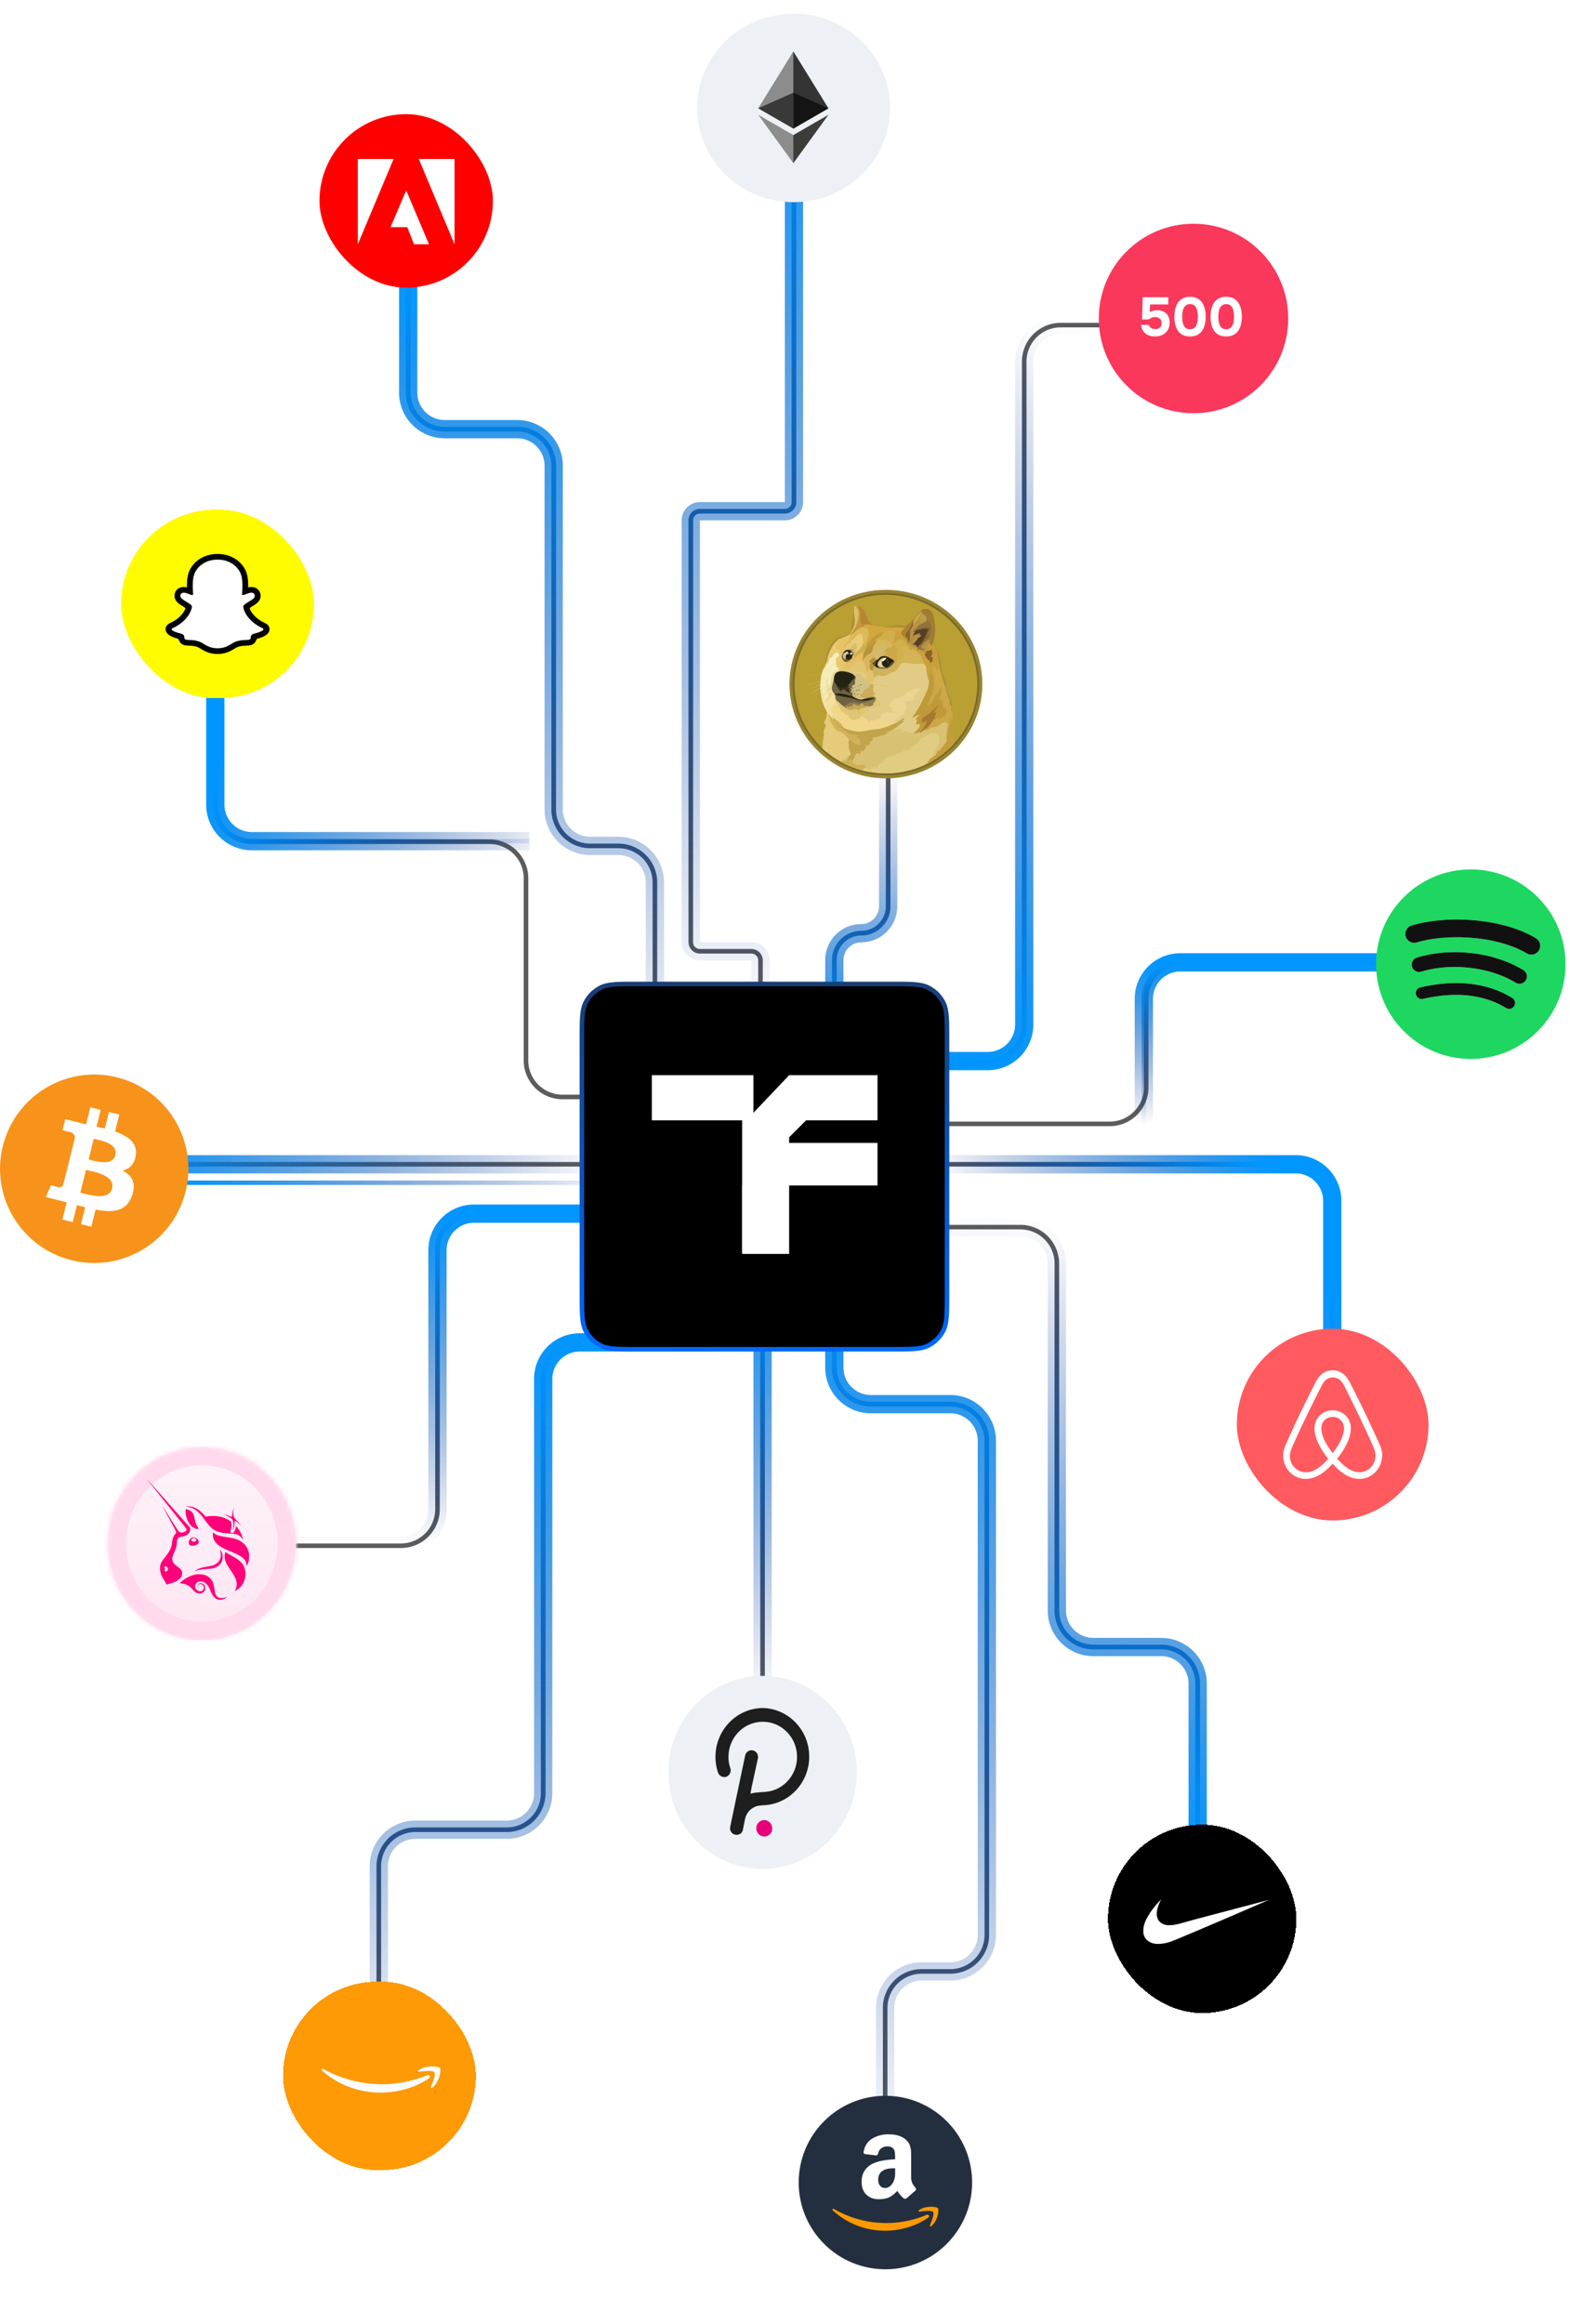 <svg xmlns="http://www.w3.org/2000/svg" fill="none" viewBox="0 0 344 509"><path stroke="#5C5C5C" d="M166.632 225.506v-15.163a2 2 0 0 0-2-2h-11.274a2 2 0 0 1-2-2v-92.378a2 2 0 0 1 2-2h18.606a2 2 0 0 0 2-2V4.365"/><g filter="url(#a)"><path stroke="url(#b)" stroke-width="4" d="M166.632 225.506v-15.163a2 2 0 0 0-2-2h-11.274a2 2 0 0 1-2-2v-92.378a2 2 0 0 1 2-2h18.606a2 2 0 0 0 2-2V4.365"/></g><path stroke="url(#c)" d="M166.632 225.506v-15.163a2 2 0 0 0-2-2h-11.274a2 2 0 0 1-2-2v-92.378a2 2 0 0 1 2-2h18.606a2 2 0 0 0 2-2V4.365"/><path stroke="#5C5C5C" d="M182.809 232.386v-22.108a5.897 5.897 0 0 1 5.897-5.897 5.897 5.897 0 0 0 5.897-5.897v-29.983"/><g filter="url(#d)"><path stroke="url(#e)" stroke-width="4" d="M182.809 232.386v-22.108a5.897 5.897 0 0 1 5.897-5.897 5.897 5.897 0 0 0 5.897-5.897v-29.983"/></g><path stroke="url(#f)" d="M182.809 232.386v-22.108a5.897 5.897 0 0 1 5.897-5.897 5.897 5.897 0 0 0 5.897-5.897v-29.983"/><path stroke="#5C5C5C" d="M176.912 232.386h39.504a8 8 0 0 0 8-8V79.199a8 8 0 0 1 8-8h13.295"/><g filter="url(#g)"><path stroke="url(#h)" stroke-width="4" d="M176.912 232.386h39.504a8 8 0 0 0 8-8V79.199a8 8 0 0 1 8-8h13.295"/></g><path stroke="url(#i)" d="M176.912 232.386h39.504a8 8 0 0 0 8-8V79.199a8 8 0 0 1 8-8h13.295"/><path stroke="#5C5C5C" d="M182.809 246.146h60.338a8 8 0 0 0 8-8v-19.383a8 8 0 0 1 8-8h49.467"/><g filter="url(#j)"><path stroke="url(#k)" stroke-width="4" d="M250.626 246.146v-27.383a8 8 0 0 1 8-8h49.005"/></g><path stroke="url(#l)" d="M250.626 246.146v-27.383a8 8 0 0 1 8-8h49.005"/><path stroke="#5C5C5C" d="M182.809 254.991h101.096a8 8 0 0 1 8 8v31.314"/><g filter="url(#m)"><path stroke="url(#n)" stroke-width="4" d="M182.809 254.991h101.096a8 8 0 0 1 8 8v31.314"/></g><path stroke="url(#o)" d="M182.809 254.991h101.096a8 8 0 0 1 8 8v31.314"/><path stroke="#5C5C5C" d="M179.861 268.751h43.704a8 8 0 0 1 8 8v75.966a8 8 0 0 0 8 8h14.855a8 8 0 0 1 8 8v35.667"/><g filter="url(#p)"><path stroke="url(#q)" stroke-width="4" d="M179.861 268.751h43.704a8 8 0 0 1 8 8v75.966a8 8 0 0 0 8 8h14.855a8 8 0 0 1 8 8v35.667"/></g><path stroke="url(#r)" d="M179.861 268.751h43.704a8 8 0 0 1 8 8v75.966a8 8 0 0 0 8 8h14.855a8 8 0 0 1 8 8v35.667"/><path stroke="#5C5C5C" d="M182.809 272.682v26.841a8 8 0 0 0 8 8h17.417a8 8 0 0 1 8 8v108.24a8 8 0 0 1-8 8h-6.278a8 8 0 0 0-8 8v35.386"/><g filter="url(#s)"><path stroke="url(#t)" stroke-width="4" d="M182.809 272.682v26.841a8 8 0 0 0 8 8h17.417a8 8 0 0 1 8 8v108.24a8 8 0 0 1-8 8h-6.278a8 8 0 0 0-8 8v35.386"/></g><path stroke="url(#u)" d="M182.809 272.682v26.841a8 8 0 0 0 8 8h17.417a8 8 0 0 1 8 8v108.24a8 8 0 0 1-8 8h-6.278a8 8 0 0 0-8 8v35.386"/><path stroke="#5C5C5C" d="M167.084 274.648v98.285"/><g filter="url(#v)"><path stroke="url(#w)" stroke-width="4" d="M167.084 274.648v98.285"/></g><path stroke="url(#x)" d="M167.084 274.648v98.285"/><path stroke="#5C5C5C" d="M155.731 294h-28.712a8 8 0 0 0-8 8v90.732a8 8 0 0 1-8 8H91a8 8 0 0 0-8 8v51.369"/><g filter="url(#y)"><path stroke="url(#z)" stroke-width="4" d="M155.731 294h-28.712a8 8 0 0 0-8 8v90.732a8 8 0 0 1-8 8H91a8 8 0 0 0-8 8v51.369"/></g><path stroke="url(#A)" d="M155.731 294h-28.712a8 8 0 0 0-8 8v90.732a8 8 0 0 1-8 8H91a8 8 0 0 0-8 8v51.369"/><path stroke="#5C5C5C" d="M143.496 265.803h-39.641a8 8 0 0 0-8 8v56.73a8 8 0 0 1-8 8H58.97"/><g filter="url(#B)"><path stroke="url(#C)" stroke-width="4" d="M143.496 265.803h-39.641a8 8 0 0 0-8 8v56.73a8 8 0 0 1-8 8H58.97"/></g><path stroke="url(#D)" d="M143.496 265.803h-39.641a8 8 0 0 0-8 8v56.73a8 8 0 0 1-8 8H58.97"/><path stroke="#5C5C5C" d="M137.599 254.991H28.503"/><g filter="url(#E)"><path stroke="url(#F)" stroke-width="4" d="M137.599 254.991H28.503"/></g><g filter="url(#G)"><path stroke="url(#H)" d="M137.599 254.991H28.503" shape-rendering="crispEdges"/></g><path stroke="#5C5C5C" d="M143.496 240.249h-20.244a8 8 0 0 1-8-8v-39.898a8 8 0 0 0-8-8H55.177a8 8 0 0 1-8-8v-36.353"/><g filter="url(#I)"><path stroke="url(#J)" stroke-width="4" d="M115.976 184.226h-60.8a8 8 0 0 1-8-8v-36.228"/></g><path stroke="url(#K)" d="M115.976 184.226h-60.8a8 8 0 0 1-8-8v-36.228"/><path stroke="#5C5C5C" d="M143.495 238.283v-45.019a8 8 0 0 0-8-8h-6.177a8 8 0 0 1-8-8v-75.272a8 8 0 0 0-8-8h-15.88a8 8 0 0 1-8-8v-27.57"/><g filter="url(#L)"><path stroke="url(#M)" stroke-width="4" d="M143.495 238.283v-45.019a8 8 0 0 0-8-8h-6.177a8 8 0 0 1-8-8v-75.272a8 8 0 0 0-8-8h-15.88a8 8 0 0 1-8-8v-27.57"/></g><path stroke="url(#N)" d="M143.495 238.283v-45.019a8 8 0 0 0-8-8h-6.177a8 8 0 0 1-8-8v-75.272a8 8 0 0 0-8-8h-15.88a8 8 0 0 1-8-8v-27.57"/><circle cx="261.506" cy="69.752" r="20.752" fill="#FA385C"/><path fill="#fff" d="M268.653 73.688c-.624 0-1.152-.112-1.584-.336a2.875 2.875 0 0 1-1.056-.924c-.272-.4-.468-.86-.588-1.38a7.564 7.564 0 0 1-.18-1.68c0-.608.06-1.176.18-1.704.128-.528.328-.992.6-1.392.28-.4.636-.712 1.068-.936.44-.224.968-.336 1.584-.336.64 0 1.176.116 1.608.348.44.232.792.556 1.056.972.272.408.464.872.576 1.392.12.52.18 1.064.18 1.632 0 .584-.06 1.136-.18 1.656s-.312.984-.576 1.392c-.264.4-.616.716-1.056.948-.44.232-.984.348-1.632.348Zm0-1.584c.392 0 .7-.088.924-.264.232-.184.404-.42.516-.708.12-.288.196-.588.228-.9.04-.32.06-.616.06-.888 0-.256-.02-.54-.06-.852a3.293 3.293 0 0 0-.216-.9 1.69 1.69 0 0 0-.504-.708c-.224-.184-.528-.276-.912-.276s-.692.092-.924.276a1.65 1.65 0 0 0-.528.696 3.81 3.81 0 0 0-.228.9c-.04.312-.06.6-.06.864s.016.556.048.876c.04.32.116.624.228.912.112.288.28.524.504.708.232.176.54.264.924.264ZM260.731 73.688c-.624 0-1.152-.112-1.584-.336a2.875 2.875 0 0 1-1.056-.924c-.272-.4-.468-.86-.588-1.38a7.564 7.564 0 0 1-.18-1.68c0-.608.06-1.176.18-1.704.128-.528.328-.992.6-1.392.28-.4.636-.712 1.068-.936.44-.224.968-.336 1.584-.336.64 0 1.176.116 1.608.348.44.232.792.556 1.056.972.272.408.464.872.576 1.392.12.52.18 1.064.18 1.632 0 .584-.06 1.136-.18 1.656s-.312.984-.576 1.392c-.264.4-.616.716-1.056.948-.44.232-.984.348-1.632.348Zm0-1.584c.392 0 .7-.088.924-.264.232-.184.404-.42.516-.708.12-.288.196-.588.228-.9.04-.32.06-.616.06-.888 0-.256-.02-.54-.06-.852a3.293 3.293 0 0 0-.216-.9 1.69 1.69 0 0 0-.504-.708c-.224-.184-.528-.276-.912-.276s-.692.092-.924.276a1.65 1.65 0 0 0-.528.696 3.81 3.81 0 0 0-.228.9c-.04.312-.06.6-.06.864s.016.556.048.876c.04.32.116.624.228.912.112.288.28.524.504.708.232.176.54.264.924.264ZM253.072 73.688c-.4 0-.772-.048-1.116-.144a2.877 2.877 0 0 1-.924-.468 2.718 2.718 0 0 1-.672-.792c-.176-.32-.296-.7-.36-1.14h1.692c.048.16.136.312.264.456.128.144.288.26.48.348.2.088.424.132.672.132.304 0 .56-.052.768-.156a1.2 1.2 0 0 0 .48-.456c.112-.192.168-.42.168-.684 0-.4-.128-.72-.384-.96-.248-.248-.6-.372-1.056-.372-.264 0-.512.048-.744.144-.224.088-.44.212-.648.372h-1.464l.156-4.872h5.592v1.572h-3.972l-.096 1.728c.24-.168.516-.284.828-.348.32-.072.636-.104.948-.096.552.016 1.02.136 1.404.36a2.2 2.2 0 0 1 .876.936c.208.4.312.868.312 1.404 0 .648-.144 1.2-.432 1.656-.28.456-.664.8-1.152 1.032-.48.232-1.02.348-1.62.348Z"/><g filter="url(#O)"><rect width="41.28" height="41.28" x="242.763" y="391.607" fill="#000" rx="20.64" shape-rendering="crispEdges"/><g clip-path="url(#P)"><path fill="#fff" d="M254.438 407.983s-.99 1.657-.99 3.164c0 1.611 1.185 2.496 2.681 2.496 1.68 0 2.784-.506 5.718-1.277l16.176-4.268s-13.714 5.948-20.272 8.663c-1.3.541-2.519.978-4.084.978-1.726 0-3.164-1.035-3.164-2.761 0-1.312.426-2.289 1.139-3.497 1.139-1.933 2.796-3.498 2.796-3.498Z"/></g></g><path fill="#1ED760" d="M322.262 190.414c-11.46 0-20.751 9.291-20.751 20.751 0 11.462 9.291 20.752 20.751 20.752 11.462 0 20.752-9.29 20.752-20.752 0-11.46-9.29-20.75-20.752-20.75v-.001Zm9.517 29.93a1.292 1.292 0 0 1-1.779.428c-4.873-2.976-11.006-3.65-18.23-1.999a1.294 1.294 0 0 1-.575-2.523c7.905-1.806 14.685-1.029 20.155 2.314.61.375.803 1.17.429 1.78Zm2.54-5.651a1.618 1.618 0 0 1-2.225.533c-5.578-3.428-14.081-4.421-20.679-2.418a1.62 1.62 0 0 1-2.019-1.078 1.62 1.62 0 0 1 1.079-2.018c7.536-2.287 16.905-1.179 23.311 2.757a1.617 1.617 0 0 1 .533 2.224Zm.218-5.884c-6.688-3.972-17.723-4.338-24.108-2.4a1.94 1.94 0 1 1-1.127-3.714c7.33-2.225 19.516-1.795 27.216 2.776a1.939 1.939 0 0 1 .679 2.659 1.939 1.939 0 0 1-2.659.679h-.001Z"/><path fill="#111" d="M334.537 208.809c-6.688-3.972-17.723-4.338-24.108-2.4a1.94 1.94 0 1 1-1.127-3.714c7.33-2.225 19.516-1.795 27.216 2.776a1.939 1.939 0 0 1 .679 2.659 1.939 1.939 0 0 1-2.659.679h-.001ZM334.319 214.693a1.618 1.618 0 0 1-2.225.533c-5.578-3.428-14.081-4.421-20.679-2.418a1.62 1.62 0 0 1-2.019-1.078 1.62 1.62 0 0 1 1.079-2.018c7.536-2.287 16.905-1.179 23.311 2.757a1.617 1.617 0 0 1 .533 2.224ZM331.779 220.344a1.292 1.292 0 0 1-1.779.428c-4.873-2.976-11.006-3.65-18.23-1.999a1.294 1.294 0 0 1-.575-2.523c7.905-1.806 14.685-1.029 20.155 2.314.61.375.803 1.17.429 1.78Z"/><g filter="url(#Q)"><rect width="42.262" height="41.28" x="62" y="426" fill="#FD9A06" rx="20.64" shape-rendering="crispEdges"/><path fill="#FDFCFD" fill-rule="evenodd" d="M93.998 447.158c-2.853 2.053-6.987 3.149-10.547 3.149-4.99 0-9.484-1.803-12.883-4.802-.268-.236-.028-.557.292-.374 3.669 2.085 8.205 3.339 12.89 3.339 3.16 0 6.637-.638 9.833-1.963.483-.201.887.308.415.651Z" clip-rule="evenodd"/><path fill="#FDFCFD" fill-rule="evenodd" d="M95.183 445.833c-.363-.455-2.41-.215-3.328-.109-.28.033-.323-.204-.07-.376 1.63-1.12 4.304-.797 4.616-.421.312.378-.08 2.997-1.613 4.247-.235.192-.46.09-.354-.165.344-.839 1.115-2.719.75-3.176Z" clip-rule="evenodd"/></g><ellipse cx="194.112" cy="149.827" fill="#988430" rx="21.131" ry="20.64"/><ellipse cx="194.112" cy="149.827" fill="#7A6A2A" rx="20.454" ry="19.979"/><ellipse cx="194.112" cy="149.827" fill="#BA9F33" rx="20.023" ry="19.558"/><path fill="#CFB66C" fill-rule="evenodd" d="M182.22 147.623c-.12-.107-.246-.214-.362-.321a27.782 27.782 0 0 0-.356-.32l-.355-.331c-.059-.057-.12-.106-.178-.164l-.185-.156c-.472-.438-.947-.875-1.412-1.313.482.431.954.859 1.436 1.296l.168.164c.058.056.119.106.178.163l.355.321c.12.106.236.213.356.33.119.116.236.224.355.33v.001Zm-6.264-.066s1.716.173 2.554.29c.776.107 3.204.471 3.204.471l-5.758-.761Zm0 0c.482.04.964.09 1.446.14.247.023.483.05.719.073l.362.04.355.05 1.437.224.718.117c.236.04.472.084.718.124a17.602 17.602 0 0 1-.718-.091l-.718-.1-1.437-.207c-.119-.016-.236-.04-.355-.056l-.363-.041c-.236-.024-.482-.057-.718-.084a42.068 42.068 0 0 1-1.446-.19v.001Zm5.587 1.198s-1.832.454-2.451.628c-.609.163-2.452.711-2.452.711l4.903-1.339Z" clip-rule="evenodd"/><path fill="#CFB66C" fill-rule="evenodd" d="M181.543 148.755c-.407.117-.812.23-1.224.337l-1.224.321c-.407.117-.812.23-1.218.347l-.608.164c-.202.056-.407.106-.615.163.201-.066.406-.133.608-.19l.609-.19c.407-.124.811-.241 1.217-.364.413-.1.821-.207 1.234-.304a45.25 45.25 0 0 1 1.221-.284Zm-4.647 2.441c.202-.073 2.527-1.132 3.067-1.379a19.399 19.399 0 0 1 1.057-.396l-4.124 1.775Z" clip-rule="evenodd"/><path fill="#CFB66C" fill-rule="evenodd" d="M176.896 151.196c.178-.066.346-.147.517-.223l.506-.231 1.015-.477c.338-.157.667-.331 1.016-.478.178-.074.355-.134.533-.19l.271-.084c.092-.023.177-.05.27-.073-.338.157-.694.29-1.033.444-.338.163-.683.297-1.032.444l-1.033.444c-.347.137-.685.284-1.03.424Zm.226.925s2.106-1.206 2.831-1.593c.379-.207 1.607-.802 1.607-.802l-4.438 2.395Z" clip-rule="evenodd"/><path fill="#CFB66C" fill-rule="evenodd" d="M177.122 152.121c.356-.214.718-.431 1.08-.651l.541-.321c.185-.107.363-.207.551-.313.185-.107.362-.214.55-.314.09-.054.184-.101.281-.141l.287-.14c.38-.18.759-.364 1.159-.521-.362.224-.735.414-1.108.611-.184.1-.372.191-.557.291-.185.1-.362.207-.551.304a12.32 12.32 0 0 1-.55.304l-.558.297-1.124.594h-.001Zm4.421-2.131s-1.31.982-1.733 1.296c-.424.314-1.673 1.196-1.673 1.196l3.406-2.492Z" clip-rule="evenodd"/><path fill="#E2CC85" fill-rule="evenodd" d="m189.059 157.909-.67-1.239.389-1.55 2.78-1.048-1.183-2.371.585-2.395 1.098-2.144 3.392-.521 2.492-2.321 5.382.397 1.057 5.621-2.035 7.077-1.159 3.664-4.698.173-2.182-1.476-2.554-1.042-2.694-.825Z" clip-rule="evenodd"/><path fill="#F1D789" fill-rule="evenodd" d="M197.299 157.869s-.649.291-1.758.224c-.32-.421-2.567-.618-2.567-.618s-.28-.084-.776.117c-.499.198-.971.173-1.412.28-.441.107-.879-.454-1.217-.571-.338-.123-.787-.421-.787-.421l-.946-.09-1.901-.785-3.021-2.939-.82 1.255-.253 1.553.913 1.841 2.458 2.187 4.794 1.189 2.841-.818 3.56-1.469.892-.935Z" clip-rule="evenodd"/><path fill="#F4ECB4" fill-rule="evenodd" d="m180.268 147.482.608-1.8.725-1.162 2.335-.191-.701 1.998-1.952 3.393.811 3.029-1.436.701-.442-.661-.355-1.516-.024-1.703.431-2.088Z" clip-rule="evenodd"/><path fill="#F3E19D" fill-rule="evenodd" d="m182.887 157.745-.448-.611s-.12-.29-.051-.544c.067-.257.058-.274.024-.371-.034-.097-.322-.431-.305-.718.017-.291-.023-.387.195-.618.229-.223.161-.611.161-.611l.297.18.068-.1s.109.084.109.214c.024-.18-.075-1.015.151-1.206.225-.19.625.892.625.892l-.246-1.57-.632-1.609-1.125-1.47-.068-1.62v-.14s-.516.775-.66 1.387c-.103.421.144.932.092 1.536-.041.602-.092.555.058.793.151.238.517.728.373 1.082-.126.304-.557.09-.557.09s-.086.247-.202.337a.746.746 0 0 0-.167-.33 1.761 1.761 0 0 1-.024.134s-.076-.231-.151-.521c-.102-.388-.212-.898-.311-1.172-.041.157-.144.634-.144.634l.059.735.28 1.009.27.66.264.808.229.543.184.414.161.932.776.802.414.18.3-.15.001-.001Z" clip-rule="evenodd"/><path fill="#F2E8B0" fill-rule="evenodd" d="M180.675 146.013s-.558.924-.718 1.857c-.161.932-.305 1.917-.203 3.186.102 1.279.297 2.064.455 2.625.27.932.971 2.228.971 2.228l.024-.051a3.479 3.479 0 0 1-.281-.684c-.092-.354-.126-.775-.212-.965-.075-.191-.202-.354-.263-.588-.058-.224-.068-.578-.246-.842-.076-.107-.168-.387-.195-.668-.035-.421.017-.891-.024-1.279-.075-.644-.127-1.082-.058-1.419.068-.338.424-1.296.643-2.057.143-.488.058-.899.321-1.323.263-.421.424-.792.482-1.049.068-.234-.697 1.029-.697 1.029h.001Z" clip-rule="evenodd"/><path fill="#F5EEC0" fill-rule="evenodd" d="M183.318 145.642s-.287.084-.424.231c-.137.14-.195.257-.38.494-.184.237-.195.431-.345.728-.151.291-.482.728-.524.885-.041.157-.109.892-.194 1.239-.076.347.085.775.085.775l.195-.04s0 .247.195.414c.195.164.229-.555.229-.555l.728-2.401 1.098-.728.119-.588-.783-.454h.001Z" clip-rule="evenodd"/><path fill="#E6DB9D" fill-rule="evenodd" d="M183.851 146.731s-.516.033-.769.214c-.103.073-.144.133-.253.223-.202.164-.407.314-.506.529-.11.213-.229.537-.311 1.149-.035.257-.035.494-.058.701-.035.281-.086.504-.059.66.035.321.373.488.406.852l.701-.347.66-2.542 1.402-.858-.793-.869-.421.286.001.002Z" clip-rule="evenodd"/><path fill="#E5CB7A" fill-rule="evenodd" d="M180.153 163.846a16.6 16.6 0 0 0 .009-.076c.102-.858.12-1.509.195-1.917.109-.577.184-.792.167-1.008-.024-.348-.051-.601-.017-.869.051-.354.407-.774.397-1.065-.007-.231-.127-.381-.229-.521-.103-.14-.185-.257-.185-.257s.701-.471.694-2.368a.148.148 0 0 1 .041.017l.346.958.236.28.906 1.65 1.166 1.106 1.723 1.132 1.08 1.149.11 3.062-1.412 1.79-.232.409a20.092 20.092 0 0 1-4.995-3.472Z" clip-rule="evenodd"/><path fill="#D8C173" fill-rule="evenodd" d="M184.467 166.776s.023-.381.345-.628c.051.084.085.164.075.224.058-.1.465-.741 1.385-.908.92-.164 1.142-.819 1.142-.819l1.952-1.733 2.233-2.007 2.715-.932 1.269-.304s.024.09-.024.291c.236-.017.759-.134 1.303-.321.218-.083.424-.117.533-.007.161.147.185.495.195.702.263-.057.567-.304.811-.281.39.04.735.488 1.132.488.523 0 .759-.314 1.125-.561.219-.147.533-.331.711-.455.424-.304 4.91-1.643 4.91-1.643l1.573.1.253 1.65-.135 4.313-.05.048-7.152 3.648-9.913 1.484a20.193 20.193 0 0 1-6.337-2.129l-.051-.22Z" clip-rule="evenodd"/><path fill="#F1D789" fill-rule="evenodd" d="M180.754 164.395c.141-.288.268-.529.29-.615.018.174.05.555.115.959a22.259 22.259 0 0 1-.405-.344Z" clip-rule="evenodd"/><path fill="#E0CD81" fill-rule="evenodd" d="m187.995 168.454 1.283-.349.109.034s.058.033.058.147c.161-.09.298-.074.397-.134.051.107.102.461.328.504.236.051.489-.1.745-.29.253-.197.541-.444.759-.544.08.143.151.292.212.444.287-.224.787-1.132 1.498-1.116.205-.474.549-.879.988-1.165.66-.438 1.073-.471 1.59-.431.205-.26.457-.481.745-.651.085.033.321.173.616.04.297-.134.632-.652 1.073-.718.238-.032.479.017.684.14 0 0 1.285-1.246 2.171-1.66-.034-.1-.102-.478.937-1.313.058.051.017.191.058.199.017 0 .271-.107.592-.348.396-.29.871-.594 1.159-.678.541-.157 1.114.164 1.114.164a.535.535 0 0 1 .161-.074c.137-.023.236-.04.311-.066-.007.174.093.471 0 .728.107.059.221.106.338.141-.058.123-.184.437-.396.587.177.084.201.181.454.265-.102.14-.27.38-.345.528-.075.157-.345.808-.465 1.055-.127.247-.297.702-.38.793-.082.091-.379.477-.608.667.203-.073 1.033-.32 1.385-.414-.105.15-.636.92-1.147 1.661a20.481 20.481 0 0 1-16.425 1.857l.001-.003Z" clip-rule="evenodd"/><path fill="#DFC57C" fill-rule="evenodd" d="M183.936 146.641s-.298 0-.356.04c-.058.04.298.123.407.164.109.04.345.223.407.37.058.141 2.137.959 2.137.959l1.47-.074.507-.684-.964-.825.676-1.947-.896.14-2.154 1.255-1.08.404-.154.198Z" clip-rule="evenodd"/><path fill="#E5CC7C" fill-rule="evenodd" d="M187.164 147.285a.233.233 0 0 0 .203.107c.305 0 .585.074.701.224.195.24.735 1.009.735 1.009l1.293.454.083-1.487-1.412-.958-1.607.578v.073h.004Z" clip-rule="evenodd"/><path fill="#D2C281" fill-rule="evenodd" d="M186.911 147.836s.236.017.533-.09c.298-.107.787-.337.999-.247.297.124.235.511.557.859.195.213.551.207.752.437.202.231.896.124.896.124l.263 1.387-1.056 1.323-.346 1.643h-1.428l-1.305-.506-.643-1.519.321-1.536.457-1.875Z" clip-rule="evenodd"/><path fill="#E2C270" fill-rule="evenodd" d="M189.674 147.903a.413.413 0 0 0 .11.017c-.041.033-.127.107-.093.297.035.19.144.431.052.578a.715.715 0 0 1 .16.274c.059.163.076.314.455.337a.776.776 0 0 0-.15.117s.263.224.396.431c.137-.006.499-.116.499-.116l.076.05.16-.066s-.15-.057-.041-.414c.103-.314.195-.297.203-.321.008-.023.076-.354.076-.487.051-.174.092-.702.092-.702l-.11-1.165-.615-.364-.5-.472-.472.868-.311.303-.024.751.037.084Z" clip-rule="evenodd"/><path fill="#CCB360" fill-rule="evenodd" d="M191.155 146.928s.109.304.15.538a.485.485 0 0 0 .024-.141s.086.461.103.652c.034-.007.067-.017.075.016.008.034.086.405.067.611.143-.229.34-.421.575-.56.137-.084.297-.174.465-.181.263-.007.455.164.769.164.759 0 1.447-.545 1.953-.712.372-.123.694-.213.919-.414.11-.09.305-.29.482-.588.236-.396.483-.741.729-.784-.111.02-.225.027-.338.023 0 0 .075-.074.203-.174.127-.1.28-.223.499-.223.39 0 .584.056.803.056.219-.006.346-.056.346-.056s.229.157.745.157c.516.006.862.05 1.132.073.27.024 1.176-.073 1.436-.066.169.006.336.046.489.117l-.838-2.378-3.009-2.569-1.792 1.239-2.756 2.692-2.667.965-.557.611v.932h-.007Z" clip-rule="evenodd"/><path fill="#D5B457" fill-rule="evenodd" d="M197.139 145.565s.075-.073.201-.173c.126-.1.281-.224.499-.224.39 0 .585.057.804.057.219-.007.345-.057.345-.057s.23.157.746.157c.516.006.861.05 1.132.073.27.023 1.176-.073 1.436-.066.169.006.335.046.489.117l-.38-1.072-.441-.819-1.258-1.346-1.522-.874c-.007-.007-.523-.141-.523-.141l-1.368.808-1.241 3.137-.024.66.804.371c.201-.33.424-.595.632-.628-.188.02-.332.02-.332.02h.001Z" clip-rule="evenodd"/><path fill="#D2B257" fill-rule="evenodd" d="M197.122 145.789c-.12.007-.219-.017-.247-.1-.102-.281-.184-.321-.27-.321-.086 0-.202.181-.271.197-.068.017-.15-.207-.15-.207l-.075-.033s-.441.28-.752.611c-.311.331-.821.892-1.05.992-.229.1-1.016.133-1.285.19a1.668 1.668 0 0 0-.608.291c-.041.043.12.09.143.133.024.04-.263.024-.287.066-.017.034.068.224.11.321a.56.56 0 0 1 .235-.057c.264-.007.455.164.77.164.759 0 1.446-.545 1.952-.712.373-.123.694-.213.92-.414.109-.09.304-.29.482-.588.13-.203.257-.394.383-.534v.001Z" clip-rule="evenodd"/><path fill="#D2B159" fill-rule="evenodd" d="M186.235 162.318s-.068-.248-.694-.885c-.178-.181-.288-.331-.407-.438-.298-.274-.472-.347-.684-.504-.465-.337-.971-.337-1.361-.752-.39-.414-.844-1.205-1.159-2.014-.311-.808-.397-1.065-.397-1.088 0-.024.086-.181.195-.157.109.023.109.23.137.28.054.082.116.159.184.231.161.18.39.396.506.718a3.223 3.223 0 0 0-.119-.578s.602.371 1.114.758c.517.387.729.521.879.768.151.247.506.899.677 1.089.17.19 2.501.908 2.501.908l1.11.808.55 1.179-.431.661-.827.173-1.344-.588-.43-.57v.001Z" clip-rule="evenodd"/><path fill="#C2A44D" fill-rule="evenodd" d="M183.249 158.256s.281.438.965.852c.615.364 1.589.695 2.458.892.499.117.998.207 1.446.214 1.207.016 2.038-.321 3.068-.431.557-.057 1.241-.1 1.952-.264.913-.214 1.453-.455 2.188-.793.534-.24 1.023-.421 1.419-.651.558-.321.965-.678 1.437-.785-.059.157-.12.438-.585.728.246-.007.585-.023.585-.023s-.329.19-.907.618c-.355.264-.827.711-1.309 1.008-.311.191-.65.33-.872.444-.541.291-.759.438-1.115.793a.465.465 0 0 1 .137 0s-.448.057-.769.224c-.068 0-.185-.024-.39.033-.161.05-.373.164-.592.224-.311.09-.413.05-.413.05l.051.1s-.406-.007-.541.007c.024.006.017.017.017.017a.183.183 0 0 0-.068.023.704.704 0 0 1-.211.09c-.041.007-.076.007-.127.017.017.04.15.264.212.396-.051.033-.821.601-.821.601a.531.531 0 0 1 .058.117c.024.073.035.18.059.23.058.101.092.117.092.117s-.092.017-.253.057c-.137.034-.305.09-.541.124a2.303 2.303 0 0 1-.219.016c.034.074.184.354-.093.678-.277.324-.362.371-.447.578a.914.914 0 0 0-.137-.084c-.092-.04-.219-.099-.264-.18-.025.107-.06.212-.102.314-.085.224-.212.444-.236.611-.092-.1-.263-.297-.499-.257-.236.04-.424.354-.465.444 0-.056-.041-.1-.051-.033-.007.073-.137.841-.862 1.463-.007-.157-.007-.505-.024-.618-.067.066-.15.163-.643.371-.482.207-.405.414-.405.414s-.041-.33.218-.678c.264-.348.424-.511.424-.538a.141.141 0 0 0-.034-.073c-.034-.034-.102-.074-.102-.101.041-.016.447-.207.424-.601a1.053 1.053 0 0 0-.288-.668c-.016-.016.161-.14.137-.18-.017-.023-.236-.18-.263-.264a.746.746 0 0 1 .034-.147c.024-.074.041-.124.034-.174-.017-.083-.109-.314-.136-.337.024.007.194 0 .194 0s-.136-.214-.16-.314c-.024-.1-.076-.364-.103-.414.058.007.202.016.202 0 .007-.05-.127-.134-.068-.198.041.006.12.04.195.133-.041-.107-.109-.313-.253-.397.068-.023.297-.084.499.033a.662.662 0 0 1 .271.281s.119.09.304.224c.212.163.482.396.913.561.092.05.328.05.499.016a.76.76 0 0 0 .212-.083.421.421 0 0 1 .075-.034 1.566 1.566 0 0 0-.126-.207c.058 0 .126.007.126.007s.041-.09-.143-.264c.041-.04.092-.066.092-.134-.058-.006-.16-.09-.184-.123.034-.024.085-.1.143-.124-.051-.04-.178-.207-.236-.223a1.12 1.12 0 0 0 .161-.074s-.287-.073-.38-.134c-.092-.066-.229-.18-.311-.213-.085-.034-.236-.05-.297-.117.058.017.15 0 .219 0 .051 0 .075.006.092.006-.007-.023-.007-.073.127-.09a.623.623 0 0 0 .184-.056s-.127-.007-.27-.141c-.144-.133-.264-.24-.346-.257-.085-.017-.246.057-.345.05-.137-.016-.195-.083-.195-.083s-.455.04-1.463-.561c-.872-.521-1.252-.982-1.252-.982a1.612 1.612 0 0 1-.236-.107c-.328-.167-.783-.514-.769-.969l-.002.003Z" clip-rule="evenodd"/><path fill="#CAA13E" fill-rule="evenodd" d="M195.829 138.211a.45.45 0 0 1 .203.134c.16.18.263.521-.103.885.144.05.203.066.328.05-.126.147-.413.461-.431.735-.017.223.127.29.127.29s-.219.247-.229.661c.103-.114.216-.219.338-.314.253-.197.602-.421.838-.561a.462.462 0 0 0 .024.173s.441-.354.811-.197c.168.074.092.304.092.304s.23-.083.39.074c.161.157.388.562.505.719.051.073.184.213.321.43.187.304.342.625.465.959.007-.174.051-.444.558-.274.506.174 1.08.538 1.562 1.255.482.717.602 1.526.844 1.835.246.297.5.791.517.998.017.207-.076.875.43 2.682.144-.561.363-1.807.363-1.807l.12-1.099.136-3.4-3.634-2.949-2.842-2.014-1.85.174.116.257h.001Z" clip-rule="evenodd"/><path fill="#B59544" fill-rule="evenodd" d="M202.582 143.271s-.051-.331-.906-.892c-.855-.554-1.522-.554-2.137-1.025-.472-.371-.964-1.223-1.285-1.503-.311-.277-.362-1.079-.362-1.079l1.049-.859 1.561-2.204 1.32-1.419.633.859.879 1.008.489 2.024.177 2.963-1.42 2.127h.002Z" clip-rule="evenodd"/><path fill="#C89D3A" fill-rule="evenodd" d="M203.639 146.822a3.67 3.67 0 0 0-.168-1.329c-.225-.685-.718-1.901-.947-2.356-.092-.504-.024-.545.076-.601.099-.057.472-.265.676-.992.204-.728.838-.752.838-.752l.389-.28.592 1.446.516 1.306.161.999.12.851-.281 1.8-1.384 1.223-.589-1.315h.001Z" clip-rule="evenodd"/><path fill="#CEB052" fill-rule="evenodd" d="M184.316 166.887v-.037a.28.28 0 0 0 .075-.066c.024-.034.042-.074.059-.084a.65.65 0 0 1 .28-.05c.085.016.311.107.431.1.246-.006.533-.19.988-.107.684.124.845.578 1.241.835.271.181.551.1.592.1h.092c.017 0 .144-.14.212-.133.137.007.15.117.236.123.202.024.592-.1.787-.05a.364.364 0 0 1 .153.611c-.212.191-.413.371-.454.529.052.039.102.08.15.124a20.218 20.218 0 0 1-4.842-1.893v-.002Z" clip-rule="evenodd"/><path fill="#CCA847" fill-rule="evenodd" d="M202.524 160.214s.533-.695.718-1.039c.185-.355-.585-4.846-.585-4.846l1.546-4.946-.041-1.61s.075-1.486.253-2.131c.212.371.872.819 1.015 1.056.068-.455.298-1.413.264-2.435.126.19.43 2.104.43 2.104l.305 1.289.396 1.369.442 1.447.263.998.15.241.127.42.12.455.345 1.065.203.875.16 1.586c.035.122.061.246.076.371.006.174-.024.274-.024.304 0 .03.058.381.034.645-.034.264-.034.471-.246.66-.212.19-.346 1.323-.346 1.323l-.379-.247s.075-.338-.103-.645a.672.672 0 0 0-.718-.32c-.195.04-.584.1-.711.207-.12.106-.414.437-.684.587-.338.199-.889.214-1.183.281-.297.066-.625.264-.971.494a5.436 5.436 0 0 1-.855.44l-.001.002Z" clip-rule="evenodd"/><path fill="#C39D3C" fill-rule="evenodd" d="M202.524 167.511s.022.014.066.038a20.059 20.059 0 0 0 6.401-4.635c-.019-.676-.045-1.368-.073-1.625-.058-.545-.017-1.099-.034-1.419-.017-.321-.201-1.627-.287-1.964-.092-.338-.27-.505-.297-.505-.024.007-.168.635-.168.793 0 .158-.034.538-.034.635-.024-.007-.034-.066-.034-.091-.035.084-.076.231-.093.248-.017.016.024-.141 0-.174-.024-.034-.067-.017-.058-.1a.901.901 0 0 1 .024-.147s-.103.147-.178.521c-.075.371-.075.381-.102.414-.024.04-.161.174-.168.224-.007.09.127.18.137.23.007.084-.12.471-.161.661-.041.189-.024.561-.067.751-.035.174-.068.274-.185.347.085.017.167.04.167.04s.12.494-.184.915c-.11.147-.137.214-.253.348-.229.247-.407.528-.424.711a1.138 1.138 0 0 1-.024-.164s-.356.405-.506.635c-.195.297-.465.281-.541.354-.076.074-.093.207-.068.314-.067.017-.195.04-.28.297a.63.63 0 0 1-.304.354c-.161.09-.356.117-.455.141.085.023.119.023.16.049-.051.084-.287.214-.55.381-.263.157-.39.388-.455.538-.068.14-.167.23-.328.247.068.04.168.134.219.164-.076.017-.203.017-.431.207-.239.194-.321.251-.431.267h-.001Z" clip-rule="evenodd"/><path fill="#D2BA6B" fill-rule="evenodd" d="M197.766 169.059c.131-.09.273-.163.422-.219.533-.207 1.098-.247 1.32-.314.212-.066.379-.157.643-.207l-.019.166c-.777.238-1.567.43-2.367.574h.001Z" clip-rule="evenodd"/><path fill="#C0993A" fill-rule="evenodd" d="M207.603 155.358s-.11.577-.305.941c-.195.365-.405.869-.405.869a1.54 1.54 0 0 1 .041-.338c-.247.14-.845.478-1.015.628-.16.14-.431.388-.499.505.161-.461.328-.875.356-1.066-.246.174-1.396 1.099-1.994 1.71l-1.863 1.473a6.41 6.41 0 0 1-.664.303c-.321.134-.701.247-.981.354a1.5 1.5 0 0 1 .363-.537c.177-.164.711-.729.793-.991.075-.274.092-.438-.007-.668-.092.023-.304.033-.448.073-.143.04-.297.191-.297.191s.109-.612.345-1.189a4.98 4.98 0 0 0-.482.056s.424-.694 1.149-1.178a3.852 3.852 0 0 0-.649.196c-.424.174-.889.431-1.235.572.195-.265 1.563-2.171 2.377-3.948.811-1.773 1.114-2.228 1.292-3.179.092-.471.068-1.167.092-1.791.024-.618.103-1.172.052-1.543.212.258 1.005.982 1.032 2.602.024 1.62-.759 3.808-1.59 4.986.203.057.729.124 1.269-.792.54-.917.533-1.172.728-1.553.024.19.017.257.017.257s.787-.932 1.16-2.104c.075.504.297.949-.052 1.874-.311.834-.718 1.038-.718 1.038s.202-.033.499-.207c.052.124.042.264.127.314.085.05.202.134.219.214.092-.134.236-.304.28-.431-.034.264-.058 1.419.068 2.007.263-.023.533-.04.718-.504-.126.454-.126.728-.041 1.115.14-.093.267-.26.267-.26l.001.001Z" clip-rule="evenodd"/><path fill="#A88F33" fill-rule="evenodd" d="M198.718 136.949s-.263.106-.711.106c-.39 0-.28-.146-.889-.146-.937 0-4.209.528-4.784.52-.372-.006 1.259.157 1.259.157l4.168.057.838-.066.311-.618-.192-.01Z" clip-rule="evenodd"/><path fill="#E3C571" fill-rule="evenodd" d="M187.91 144.907s-.534.398-.759.702c-.226.304-.346.504-.602.751.06.002.12-.006.178-.023 0 0 0 .066-.041.083a.243.243 0 0 1 .194.066c-.075.04-.28.241-.119.478.119.18.373.197.373.197s-.059.164.184.147c.523-.023 1.108-.247 1.378-.191.27.067.424.091.616.415.202.32.379.371.379.371s.12-.298.093-.742c.098-.239.152-.494.16-.751l-.178-1.279-.776-.959-1.005.544-.075.191Z" clip-rule="evenodd"/><path fill="#D8B65B" fill-rule="evenodd" d="M188.864 144.717s.075.174.39.19c-.035.074-.035.084-.024.14l.017.141a.337.337 0 0 0 .092-.066c.017.073-.017.19 0 .274.011.05.028.1.051.146l.017-.033c.007-.017.068.18.236.33a.14.14 0 0 1 .017-.066.232.232 0 0 0 .041.117.156.156 0 0 1-.034-.023s.017.528.11.801a.384.384 0 0 0 .041-.056c0-.017-.007.147-.024.264-.024.117-.007.28-.007.28a.942.942 0 0 1 .202-.117c.102-.04.27-.163.372-.437.06-.155.105-.315.137-.478a.664.664 0 0 1 .068.198c.007.084.167.04.167.04l.035-.364.203-.825.184-.511.889-1.352 1.606-1.208 1.402.314 1.183-1.57-2.038-1.196-1.928.197-1.75 2.368-1.402 2.148-.253.354Z" clip-rule="evenodd"/><path fill="#D3AE4D" fill-rule="evenodd" d="M198.964 141.29s-.119.024-.465.199c-.345.174-.584.23-.718.487a1.241 1.241 0 0 0-.143.461s.236-.1.372-.134c.144-.033.305-.023.288.034a.413.413 0 0 1-.068.107s.27-.007.263.123a.68.68 0 0 1-.102.338c-.051.066-.263.163-.287.24-.058.157.024.164-.007.291-.024.123-.137.364-.506.785-.38.42-.541.718-.541.718s-.185-.338-.281-.628c-.067.033-.43.23-.43.23l-.842-2.862.017-.19s.076-.09.093-.258c-.127-.04-.144-.073-.311-.23-.168-.157-.305-.347-.585-.478-.041-.073-.092-.173-.297-.213a5.697 5.697 0 0 1-.329-.074s.11-.04.161-.123c-.127.016-.229.056-.506.05-.28-.007-.311-.017-.465.006-.154.024-.338.091-.407-.14-.075-.057-.236-.006-.373.19-.136.197-.184.354-.448.431a.884.884 0 0 1-.119.321c-.075.124-.195.247-.356.431-.253.29-.212.768-.615 1.132-.407.364.067-1.009.067-1.009l.65-1.519 1.85-1.767 2.872-.19.28 1.453 1.402.471.886 1.319v-.002Z" clip-rule="evenodd"/><path fill="#CAA13E" fill-rule="evenodd" d="m199.419 141.611-1.207-1.7-.844-.635s-.602-1.081-.643-1.115c-.034-.023-.602-.083-.964-.107l.067.164c.079.025.15.071.203.134.161.18.263.52-.102.885.143.05.202.066.328.05-.127.147-.414.461-.431.734-.017.224.126.291.126.291s-.218.247-.229.66c.104-.114.217-.219.338-.314.254-.198.602-.421.838-.561a.467.467 0 0 0 .024.174s.441-.354.812-.197c.167.073.092.304.092.304s.229-.084.39.073c.16.157.389.561.506.719.051.073.184.213.321.43.187.304.342.625.465.959.007-.134.034-.321.271-.321l-.359-.628-.002.001Z" clip-rule="evenodd"/><path fill="#F4EFC8" fill-rule="evenodd" d="M181.324 146.44s-.085-.207 0-.611c.086-.404.219-.594.264-1.189.044-.594.441-1.336.441-1.336l1.097-.487.776.207.229 1.015-.981.529s-.051.223-.328.404c-.277.18-.66.32-.752.504a1.45 1.45 0 0 0-.12.354s-.28-.057-.448.124c-.178.183-.171.347-.178.487v-.001Z" clip-rule="evenodd"/><path fill="#EBCC73" fill-rule="evenodd" d="M183.54 146.17s-.092.057-.161.198c-.067-.107-.229-.742-.236-1.313-.006-.571-.041-.712.094-.909.135-.197.666-.404.59-.759-.075-.337-.39-.477-.776-.38-.27.066-.472.627-.752.908-.212.214-.465.18-.533.297-.093.157-.007.314-.035.414a1.958 1.958 0 0 1-.246.431c-.311.438-.838 1.056-.906 1.61.024-.314.007-.321.092-.668l-.051-.084.338-1.082.219-.891.489-1.493.861-1.526.838-.916.872.057.103 1.279.499 2.402 1.05 1.262-1.683 1.106-.667.057h.001Z" clip-rule="evenodd"/><path fill="#E5C66B" fill-rule="evenodd" d="M184.063 146.623s-.143.034-.195.007c-.051-.026-.102-.056-.085-.09.017-.033.109-.09.109-.117a.094.094 0 0 0-.085-.1c-.079-.01-.103.04-.103.04s-.075-.057-.136-.066a.981.981 0 0 1 .109-.007 1.066 1.066 0 0 0-.298-.083c.086-.05.254-.197.363-.197.109 0 .178-.017.161-.074-.018-.056-.103-.14-.195-.173.034-.04.058-.1-.024-.265-.086-.163-.051-.273-.024-.313.024-.05.109-.14.15-.197.041-.057.076-.134.144-.174.034-.023.144-.066.253-.107.12-.04.219-.09.287-.04.076.05.041.117.041.117s.236-.084.448.023c.212.1.729.164.729.164l.185.364-1.224 1.025-.507.248-.102.016-.001-.001Z" clip-rule="evenodd"/><path fill="#E6BD62" fill-rule="evenodd" d="M185.762 144.947s-.379.248-.465.338c.052.007.137.04.103.09-.041.05-.287.224-.424.387a2.51 2.51 0 0 0-.328.471c-.052.09-.442.354-.575.388.281 0 .845-.338 1.057-.338-.007.101.058.214.178.224.119.01.465.074.93-.207.465-.274.311-.478.506-.611.372-.241.523-.454.728-.588.205-.133.311-.164.311-.164s.007-.1.068-.09a.092.092 0 0 1 .075.057s.356-.247.811-.314a.047.047 0 0 1-.023-.023s.034-.017.041-.034c0 0 .023-.033.041-.016.017.016.041.14.075.19.075-.033.219-.347.219-.347l.345-.966v-.881l-.27.05-2.029.841-1.231 1.246-.144.297h.001Z" clip-rule="evenodd"/><path fill="#B6933F" fill-rule="evenodd" d="M191.603 140.622c.109-.026.215-.067.312-.123-.041.107-.041.224-.219.477-.178.254-.185.291-.328.555-.144.274-.161.668-.298.841a.632.632 0 0 1 .195-.056s-.137.117-.195.24c-.058.124-.161.381-.413.538-.253.157-.575.257-.92.628-.346.364-.701.825-.879.991.092-.157.219-.471.253-.678.034-.207-.007-.455.051-.728.058-.274.058-.471.338-.949s.759-2.138.759-2.138l1.033-.32.311.721v.001Z" clip-rule="evenodd"/><path fill="#C49937" fill-rule="evenodd" d="M190.857 140.011s-.311.438-.396.825c-.086.388-.007.354-.058.545a.685.685 0 0 0 0 .354c.107-.17.255-.312.43-.415.294-.173.533-.297.676-.444.144-.157.263-.414.574-.611-.126-.017-.304-.073-.338-.066.127-.14.506-.354.889-.611.38-.264.356-.371.972-.635-.202.034-.298-.016-.466 0 .068-.14.305-.207.541-.437.237-.23-.15-.571-.15-.571l-1.803 1.065-.872 1.002.001-.001Z" clip-rule="evenodd"/><path fill="#DFC068" fill-rule="evenodd" d="m185.964 139.216.041-.32.517-.808.54-1.42v-1.94l-.041-1.122.085-.735.065-.234.069-.09.441.224.608.808.058 1.56-.591 2.461-1.689 1.8-.103-.184Z" clip-rule="evenodd"/><path fill="#A88F33" fill-rule="evenodd" d="M187.308 132.457s-.27.006-.328 1.105c-.058 1.099-.086 1.677-.127 2.221-.041.545-.136.875-.184 1.196-.048.321-.076.758-.229 1.025-.068.124-.213.511-.551.802-.38.32-.947.544-1.033.561-.15.033-.913.107-1.224.274-.109.057-.297.123-.506.314-.414.364-.964 1.015-1.361 1.8-.608 1.172-1.217 4.482-1.217 4.482l.137-.224s.017-.297.321-.818c.298-.521.212-1.106.626-2.104.161-.381.362-.875.609-1.296.39-.685.861-1.273 1.337-1.593a4.293 4.293 0 0 1 1.631-.635l.92-.594s.16-.304.372-.651c.298-.488.677-1.032.759-1.824.127-1.172-.178-1.94-.16-2.635.017-.694.023-1.205.167-1.329.144-.124.041-.077.041-.077Z" clip-rule="evenodd"/><path fill="#C99E3D" fill-rule="evenodd" d="M187.308 137.7s.406-.975.592-1.84c.034-.174.102-.347.119-.488.086-.818.11-1.155 0-1.603-.085-.33-.413-.628-.584-.858-.168-.241-.247-.331-.212-.381a.38.38 0 0 1 .297-.124c.279.008.542.128.729.33.263.298.471 1.306.471 1.306l.22 1.331.557 1.677-2.188.651-.001-.001Z" clip-rule="evenodd"/><path fill="#B58634" fill-rule="evenodd" d="M191.121 136.685s-.076.033-.212 0a.295.295 0 0 1-.137.28c-.144-.056-1.488.057-1.488.057s-.625-.107-.82-.915c-.137-.538.102-1.279.023-1.767-.119-.718-.287-.858-.304-1.082-.017-.223-.034-.28-.034-.421-.075-.016-.12-.04-.195-.04-.017-.066.017-.123-.058-.24.041.016.321.05.65.354.27.247.27.337.311.387.051.05.465.397.643.742s.523 1.446.602 1.626c.023.074.075.147.202.314.199.241.489.638.817.705Z" clip-rule="evenodd"/><path fill="#A88F33" fill-rule="evenodd" d="M188.905 133.315c.207.327.393.666.557 1.015.202.444.322.809.575 1.106-.137-.388-.38-1.149-.523-1.42-.161-.286-.489-.594-.609-.701Z" clip-rule="evenodd"/><path fill="#E6C367" fill-rule="evenodd" d="M186.58 138.806s-.346.083-.988.414c-.213.107-.414.197-.609.28a10.72 10.72 0 0 1-1.481.545c.035.04.052.056.052.056s0 .164.092.258c-.051.05-.735.504-.533 2.023.136-.05.297-.116.321-.116.041.006.051.116.102.116.052 0 .219-.066.397-.29-.007.09-.109.998.441 1.61.103-.117.363-.505.363-.505l.006-.123s.024-.431.168-.825c.144-.394.424-.685.424-.685l1.463-2.041-.219-.717h.001Z" clip-rule="evenodd"/><path fill="#DCBA5A" fill-rule="evenodd" d="M185.212 141.802a.84.84 0 0 1-.219.107.809.809 0 0 1 .144-.651c.236-.338.752-.775.896-1.123.092-.224.051-.785.872-1.503.82-.718 1.141-.965 1.141-.965l1.327-.652 1.631.628-.81 3.102-.629 1.453-2.502-.46-1.851.064Z" clip-rule="evenodd"/><path fill="#E9CE77" fill-rule="evenodd" d="m186.167 140.96.311-.381v-.271s.346-.09.718-.461c.373-.37.889-1.082 1.344-1.038.455.05.499.965.516 1.222.018.258.076.842.168 1.156.102.314-1.108 1.503-1.108 1.503l-.822.611-1.127-2.341Z" clip-rule="evenodd"/><path fill="#CDAE50" fill-rule="evenodd" d="M187.13 144.129s.253-.387.068-.471c.109-.24.311-.494.311-.494s.143-.347.608-.775c.465-.427.753-.711.828-.998.046-.188.072-.379.075-.572.051.041.104.076.161.107.075.034.431.321.38.899-.052.578-.271.818-.271.818s-.212.207-.362.314c-.161.107-.219.23-.489.24a.357.357 0 0 1 .092-.05s-.28-.033-.431.1c-.15.134-.47.545-.631.669-.161.1-.338.213-.338.213h-.001Z" clip-rule="evenodd"/><path fill="#D2A83E" fill-rule="evenodd" d="M198.499 137.633a4.18 4.18 0 0 0-1.258-.24c-.718-.024-1.768.016-2.797.023-1.108.007-2.113-.371-3.508-.437-.229-.134-.811-.719-2.629.52.109-.006 1.32-.273 1.74.241.424.511.304 1.379.246 1.586-.109.461-.465 1.133-.608 1.604-.144.47-.11.718-.212 1.048-.103.33-.329.494-.195.875.178-.107.27-.107.567-.758.297-.651.236-1.115.729-1.667.482-.554 1.284-1.312 1.59-1.503.305-.19 2.728-1.419 5.265-.247.612-.063 1.071-1.045 1.071-1.045h-.001Z" clip-rule="evenodd"/><path fill="#C29637" fill-rule="evenodd" d="M189.329 137.179a.318.318 0 0 0-.017-.074.535.535 0 0 0-.092-.133s-.602-.107-.907-.074c-.533.057-1.015.701-1.241 1.032-.226.331-.506.842-.81 1.106a.113.113 0 0 0-.017-.074s.017.023-.017.057c-.034.033-.034.05-.017.066l.051.05c.017 0 .489-.207 1.132-.793.684-.611 1.207-.924 1.48-1.032.146-.06.299-.105.455-.131Z" clip-rule="evenodd"/><path fill="#AC8132" fill-rule="evenodd" d="M201.002 134.668s-.109.133-.246.28c-.304.314-.701.668-1.039 1.032-.322.347-.684.618-1.091 1.072-.407.454-.879.958-.999 1.106-.109.147-.194.387-.194.511-.059-.041-.127-.084-.127-.084a.792.792 0 0 0 .103.147c.085.117.218.264.287.354.084.115.144.244.177.381.042.006.305.057.633-.471.329-.528.759-1.106.759-1.106l.684-.992.431-.841.541-.942.082-.447h-.001Z" clip-rule="evenodd"/><path fill="#A88F33" fill-rule="evenodd" d="M201.703 133.993s-.413.33-.574.528c-.161.199-.541.719-.541.719l.137-.017.694-.601.27-.471.014-.157v-.001Z" clip-rule="evenodd"/><path fill="#A67A2E" fill-rule="evenodd" d="M201.577 160.534s-.007-.274.15-.437c.161-.164.568-.404.965-1.306.396-.902.44-1.106.44-1.106s-.711.595-1.149.735c.102-.207.161-.354.212-.461-.058-.05-.304-.107-.328-.133.136-.134.212-.461.489-.678.355-.265 1.005-.719 1.51-1.123.505-.405 1.497-1.346 1.624-1.62a.604.604 0 0 1 .092.174s-.499.634-.759 1.038c-.229.348-.212.545-.212.545l.472-.198s.137.494-.482 1.245c.271-.1.38-.04.533-.123-.253.157-.601.371-.93.958-.321.588-.759 1.273-1.497 1.7-.718.451-1.132.788-1.132.788l.002.002Z" clip-rule="evenodd"/><path fill="#8C6228" fill-rule="evenodd" d="M199.723 137.981s-.28.571-.321 1.015c-.007.107-.034.19-.034.314-.007.397.024.842-.068 1.048-.034-.083-.051-.14-.086-.173-.051.14-.143.578-.218.741a3.39 3.39 0 0 1-.103-.915c.007-.437.017-.521.017-.611-.017.134-.109.314-.143.421-.052-.09-.11-.207-.178-.304-.041.066-.092.164-.137.214a2.891 2.891 0 0 1-.034-.297c-.007-.174-.017-.398-.007-.445.017-.09.161-.444.465-.768.363-.387.735-1.132.845-1.362.109-.231.574-1.189.574-1.189h.356l-.517 1.149s-.311.627-.471.858c-.161.231-.5.892-.65 1.149.109-.14.201-.214.311-.347.106-.094.4-.498.4-.498h-.001Z" clip-rule="evenodd"/><path fill="#CBA94C" fill-rule="evenodd" d="M201.71 133.949c-.058.175-.15.337-.27.478-.212.247-.667.578-.889.842-.203.257-.609.958-.425 1.79.068-.181.195-.538.534-.942.339-.404.701-.868.879-1.229.178-.364.202-.651.202-.651l.067-.084-.041-.19-.058-.014h.001Z" clip-rule="evenodd"/><path fill="#A88F33" fill-rule="evenodd" d="M208.634 156.102s-.137-.364-.178-.694c-.041-.331.068-.397-.058-.775-.075-.231-.212-.198-.246-.231-.034-.032-.058-.38-.051-.571.006-.19-.007-.437-.041-.544-.051-.04-.086-.074-.161-.321-.085-.247-.126-.37-.168-.444-.041-.073-.16-.14-.16-.214 0-.147.136-.223.136-.264-.006-.083-.109-.016-.136-.04-.034-.04.085-.28.041-.314-.017-.016-.137.124-.168.084-.034-.04-.075-.438-.137-.701-.058-.258-.119-.445-.126-.521-.007-.074-.472-1.37-.585-1.684a7.82 7.82 0 0 1-.229-.808c-.034-.157-.058-.478-.075-.444-.017.033-.007.197-.034.19-.024-.007-.11-.577-.137-.668-.024-.09-.168-.396-.203-.617-.034-.224-.109-.809-.161-1.206-.051-.398-.075-.561-.075-.661a3.943 3.943 0 0 0-.041-.728 6.655 6.655 0 0 0-.321-1.229c-.229-.561-.838-1.997-.947-2.354 0-.091.12-.04.12-.04s.297.728.516 1.289c.212.561.414 1.055.465 1.105.041.05.363.601.506 1.503.144.902.195 1.733.281 2.288.041.264.075.544.16.825.092.304.236.618.424 1.098.161.405.281.742.346 1.033.075.37.075.651.119.835.041.157.103.47.247.924.143.454.355 1.039.499 1.403.28.728.405 1.336.448 1.66.037.334.164 1.489.13 1.837v-.001Z" clip-rule="evenodd"/><path fill="#BE9C44" fill-rule="evenodd" d="m201.727 133.909-.017.04s.051.017.041.084a1.93 1.93 0 0 1-.017.274c-.017.117-.051.207-.058.28 0 .157.024.338-.203.785-.067.124-.109.231-.143.304-.086.18-.103.207-.178.291.12-.066.551-.33.769-.291-.15.084-.379.247-.523.461.034.007.178.034.406 0 .379-.057.803-.19 1.176-.164.407.024.246-.477.246-.477l-.47-1.009-.889-.611-.14.034v-.001Z" clip-rule="evenodd"/><path fill="#A17C34" fill-rule="evenodd" d="M204.046 141.464s-.397-.387-.558-1.717c-.161-1.336-.126-3.302-.126-3.302l-.322-.769s-.067-.511-.236-.701c-.168-.19-.499-.511-.649-.668-.151-.157-.322-.37-.424-.404.051-.083.28-.554 1.159-.561.878-.006 1.149.471 1.241.645.092.173.506.924.66 2.355.143 1.43.15 1.537.126 2.031-.017.274-.109.908-.27 1.586-.147.575-.308 1.216-.602 1.506l.001-.001Z" clip-rule="evenodd"/><path fill="#8C6228" fill-rule="evenodd" d="M202.802 142.603a.684.684 0 0 0 .379-.084c.127-.006.585.051.937-.387.024.1.086.371-.075.611.085-.083.212-.117.229-.14.007.124.126.504-.38 1.429.137-.147.298-.14.441-.157.007.174.103.758-.15 1.072-.168.214-.441.147-.441.147a.818.818 0 0 0 0-.14c-.007-.09-.041-.18-.017-.24a1.236 1.236 0 0 1-.356-.241c-.297-.274-.684-.741-.711-1.089-.034-.387.322-.471.322-.471a.364.364 0 0 1-.076-.09c-.017-.056-.034-.147-.102-.22Z" clip-rule="evenodd"/><path fill="#92723A" fill-rule="evenodd" d="M200.164 138.402s-.017-.024-.109.083c.017-.107.034-.207.041-.304.044-.09.1-.173.168-.247-.051.1-.086.19-.086.19s.127-.23.312-.371c.126-.1.287-.146.355-.24.075-.1.058-.117.075-.134 0 0 .168-.106.424-.421.034-.04.086-.083.12-.123.058-.023.195-.084.356-.164.167-.09.355-.213.472-.264.229-.1.472-.09.584-.247.086-.024.178-.274.161-.488.126.05.776.444.999 1.306.16.611-.127 1.553-.247 2.007-.12.455-.136.792-.304.999-.212.274-.896.66-1.064.852-.143.157-.574.554-.557.841.017.214.287.33.346.371.058.04.057.09.167.066.11-.024.15-.074.195-.074.051.007.051.017.075.017a.216.216 0 0 0 .051-.007s-.017.304-.745.396c-.051.007-.103.024-.168.034.086-.04.137-.04.23-.164-.103-.016-.397-.033-.472-.056a.865.865 0 0 1 .167-.197c.058-.05-.007-.067-.058-.041a2.94 2.94 0 0 0-.253.191c-.085.073-.161.173-.298.264a.639.639 0 0 1 .127-.571c-.041.006-.12.123-.195.1a1.061 1.061 0 0 1 .024-.364c.041-.151.263-.414.263-.414l1.074-1.874.229-1.419-2.459.466v.001Z" clip-rule="evenodd"/><path fill="#B18E3E" fill-rule="evenodd" d="M200.107 138.482s-.059.04.058.116c-.017.024-.058.107-.11.164-.058.066-.119.107-.143.164-.052.117-.093.197-.093.247 0 .05-.017.371-.16.578-.052.073-.11.197-.151.28-.085.147-.161.264-.178.331-.034.116-.058.437-.058.437l.103-.124a.924.924 0 0 1-.151.241c.041-.034.161-.117.363-.291.28-.23.718-.618 1.251-.924-.16.056-.297.056-.406.073.085-.083.854-.965 1.258-1.048a.161.161 0 0 0 .034-.107l-.345-.034-.701.147-.103-.528-.468.277v.001Z" clip-rule="evenodd"/><path fill="#543E26" fill-rule="evenodd" d="M201.221 141.487s-.092.091-.178.314a1.065 1.065 0 0 1-.167-.223c-.127-.207-.322-.471-.776-.321-.007-.14-.018-.214 0-.314.075-.016.304-.197.533-.461.161-.18.311-.387.414-.651.067-.05.184-.134.338-.23.219-.147.482-.348.523-.572-.103.04-.321.141-.65.124.127-.057.322-.117.298-.364.051-.033.092-.057.092-.057a.37.37 0 0 0-.12-.017c-.007-.023-.017-.056-.075-.04-.058.017-.067.017-.075.04-.024.007-.103 0-.161.041-.058.04-.219.173-.28.197l.058-.1s-.168.016-.287.066c-.219.073-.472.207-.729.337.024-.04.035-.066.051-.074.017-.007.059-.016.059-.023 0-.007-.017-.066-.007-.09a2.97 2.97 0 0 1 .27-.454c.12-.157.144-.381.144-.381l.523-.257 1.47-.33.954.056-.119.645-.564 1.125-.482 1.026-.551.628-.506.36Z" clip-rule="evenodd"/><path fill="#806031" fill-rule="evenodd" d="M203.605 138.698s-.575.694-.736.801c.103-.213.736-1.486.965-1.84-.052-.04-.12-.04.041-.66-.137.313-.185.477-.298.561-.112.083-.126.056-.203.056a.127.127 0 0 0 .017-.083s-.482-.057-.811-.057c-.329 0-.981.174-1.344.314-.287.117-.448.117-.55.19-.103.084-.161.174-.212.197-.042.024-.236.084-.281.147-.041.066-.109.14-.109.157 0 .017-.017.04.034.024.017-.007.144-.074.287-.157.195-.107.431-.231.602-.304.489-.191.643-.157.862-.197.229-.04.557-.134.776-.134.218-.007.632 0 .728.017-.041.033-.075.073-.058.214 0 .04-.034.083-.068.18-.102.274-.297.728-.405.958-.151.314-.322.578-.406.742-.085.163-.271.594-.455.825-.184.23-.28.37-.338.421-.058.05-.472.347-.441.454.075-.024.551-.198.896-.578.345-.379.414-.611.684-.818.27-.207.482-.555.608-.842.106-.267.082-.35.215-.588Z" clip-rule="evenodd"/><path fill="#B6903C" fill-rule="evenodd" d="M191.223 143.882s-.075.304-.246.454c-.168.147-.465.274-.499.521-.041.247.297.371.297.371s-.184.297-.184.521c0 .231-.007.274.017.494a.226.226 0 0 0-.068.066s.017.214.185.348c.167.133.311.213.396.18a.658.658 0 0 1 .034.083s.127-.313.212-.587c.086-.281.161-.241.195-.618.034-.378.406-1.026.406-1.026l.254-.553-.414-.314-.585.06Z" clip-rule="evenodd"/><path fill="#685026" fill-rule="evenodd" d="M191.993 144.426a2.354 2.354 0 0 0-.236.274c-.109.147-.195.281-.355.338-.161.057-.264.056-.254.213.011.158.161.224.247.304a.387.387 0 0 1 .126.381c.051-.023.144-.05.229-.23.086-.181.683-1.28.683-1.28h-.44Z" clip-rule="evenodd"/><path fill="#D4B968" fill-rule="evenodd" d="M194.349 141.891s.051-.133 0-.23c-.051-.1-.362-.133-.516-.247-.161-.117-.356-.198-.517-.147.024-.057.12-.18.041-.207-.075-.023-.355.1-.43.157-.076.057-.247.123-.281.164-.034.04-.092.117-.127.083-.034-.023-.051-.083-.109-.05s-.338.257-.39.387a1.963 1.963 0 0 1-.516.752c-.349.33-.499.544-.397.668.103.123.151.033.168.14a.897.897 0 0 1-.017.314c-.041.174-.109.337-.017.371.236.073.465-.066.516-.024.103.09-.058.414.185.478.246.066.489-.057.489-.057l.896-.471.861-.444.441-.852-.236-.711-.045-.074h.001Z" clip-rule="evenodd"/><path fill="#CCA849" fill-rule="evenodd" d="M193.504 143.925s-.151-.223.034-.42c.185-.198.448-.281.551-.404a.156.156 0 0 0-.076-.05.678.678 0 0 1 .298-.275.288.288 0 0 0-.195-.09c-.168 0-.27.101-.424.101-.15 0-.168-.074-.168-.074s.253-.023.229-.134c-.024-.116-.067-.116-.067-.116s.489-.199.574-.304c.086-.106.075-.231.092-.281.058 0 .397-.173.534-.1.137.074.041.274.041.274s.414-.304.625-.602c.184.017.27-.124.406-.124.167 0 .431.224.482.701.034.274.085.431.034.916-.024.274-.017.858.068 1.148.057.231.194.208.194.208a.371.371 0 0 1-.119.18c-.093.083-.103.304-.093.387.014.061.031.122.052.181 0 0-.11.123-.137.207-.024.083-.137.14-.219.14-.082 0-.041-.007-.15 0-.11.007-.144.023-.213 0-.068-.023-.119-.05-.092-.264.024-.214-.844-.711-.844-.711l-1.42-.495.003.001Z" clip-rule="evenodd"/><path fill="#585136" fill-rule="evenodd" d="M191.873 146.036s.311.404 1.59.404c.609 0 .821-.056.947-.09.136-.033.649-.23 1.166-.825.465-.538.362-.758.362-.758l-.27-.04-.88.117-2.601 1.082-.315.11h.001Z" clip-rule="evenodd"/><path fill="#252211" fill-rule="evenodd" d="M192.827 146.136s-1.108.241-1.108-.444c0-.668.684-1.369.855-1.493.178-.123.602-.264.602-.264h1.022l.195.505-.086 1.088-1.48.608Z" clip-rule="evenodd"/><path fill="#C3B378" fill-rule="evenodd" d="M193.849 144.139s-.212-.19-.694.066c-.482.257-.872.793-.896 1.28-.024.43.363.751.964.768.448.016.718-.034.855-.066l-.212-.257-.017-1.79v-.001Z" clip-rule="evenodd"/><path fill="#E6D89C" fill-rule="evenodd" d="M193.641 144.246s-.052-.04-.203.04c-.127.066-.311.241-.455.364-.092.074-.15.107-.203.164-.212.247-.39.651-.287.851.103.201.441.431 1.303.274l-.158-1.693h.003Z" clip-rule="evenodd"/><path fill="#252211" fill-rule="evenodd" d="M193.36 144.66s-.137.207-.137.538c0 .337.195.875.914.915.55.033.919-.775 1.319-1.089.305-.24.489-.247.489-.247s-.311-.33-1.142-.758c-.82-.431-1.74-.488-2.24.174.236-.017.999-.207.999-.207l.373.117-.575.557Z" clip-rule="evenodd"/><path fill="#6F674D" fill-rule="evenodd" d="M194.434 145.098c-.024-.05-.041-.117.058-.134.099-.016.144-.007.178.066.034.073.067.134.017.164-.051.027-.185 0-.253-.097v.001Zm-.161-.471s-.034.023-.017-.024c.007-.056.051-.157.161-.133.109.024.085.14.067.174-.018.033-.109.09-.177.066a.056.056 0 0 1-.039-.034.055.055 0 0 1 .004-.05l.001.001Z" clip-rule="evenodd"/><path fill="#AC924C" fill-rule="evenodd" d="M185.018 144.84s.27.198.584.191c.311-.007.711-.321.896-.521.109-.117.203-.241.304-.338.086-.083.144-.123.185-.18.058-.066.12-.19.15-.231-.075.057-.184.158-.297.224a3.464 3.464 0 0 1-.441.224c-.092.034-1.05.528-1.05.528l-.331.103Z" clip-rule="evenodd"/><path fill="#9F8E57" fill-rule="evenodd" d="M185.431 142.372s.15-.1.441-.163c.28-.066.845-.117.845-.117l.465.198.184.685-.338.711-.431.264-.489-.768-.676-.808-.001-.002Z" clip-rule="evenodd"/><path fill="#EAC970" fill-rule="evenodd" d="m184.822 142.984-.161.117s.042-.074.076-.297c.034-.224.212-.768.472-1.082.26-.314.253-.297.253-.297a.172.172 0 0 0-.137.033c.034-.074.253-.338.472-.471.219-.132.304-.173.533-.066.229.108.287.164.455.157.168-.006.311-.18.311-.18s.034.107-.092.354-.626.752-.626.752l-1.039.694-.517.286Z" clip-rule="evenodd"/><path fill="#D7BC6B" fill-rule="evenodd" d="M185.591 142.289s.753.1.982-.107c.007.024.034.024.034.04a.061.061 0 0 1-.017.034.476.476 0 0 1 .075-.007c.03.009.061.014.093.017a.634.634 0 0 0 .075-.007.127.127 0 0 1-.051.084c.034 0 .067.006.067.033 0 .026.007.107-.034.124a.165.165 0 0 1-.103-.007.407.407 0 0 0 .052.18c.067.124.212.264.406.224 0 0 .102.24-.329.775-.058.073-.12.173-.195.257a.974.974 0 0 0-.067.197s.728-.274.937-.899c.212-.628.253-1.245.212-1.823a.921.921 0 0 0-.075-.364c-.103-.207-.39-.174-.506-.057-.168.164-.449.571-.838.852-.397.28-.414.33-.718.454Z" clip-rule="evenodd"/><path fill="#585136" fill-rule="evenodd" d="M184.689 143.191s-.144.083-.219.396c-.075.321.068.711.15.835.083.123.271.461.66.478a.75.75 0 0 0 .281-.057c.136-.061.263-.138.379-.231.168-.123.305-.23.287-.24-.041-.017-1.032-.818-1.032-.818l-.373-.407-.133.044Z" clip-rule="evenodd"/><path fill="#453A25" fill-rule="evenodd" d="M185.626 144.52s.202-.017.322-.09c.119-.074-.701-.868-.701-.868l.058.858.321.1Z" clip-rule="evenodd"/><path fill="#84754B" fill-rule="evenodd" d="M184.754 143.131s-.103.19-.103.24c-.017.164.035.678.076.842.041.173.263.437.55.437.178 0 .424-.107.424-.133 0-.034-.253-.066-.321-.191-.041-.066-.058-.23-.068-.396-.007-.107-.007-.224.034-.264.093-.1.11-.388.11-.388l.328-.595h-.432l-.516.314-.082.134Z" clip-rule="evenodd"/><path fill="#252211" fill-rule="evenodd" d="M184.627 143.314s.339-.437.643-.537c.305-.101.441-.041.441-.041l-.177.445-.254.274.018.14s-.042.371.211.628c.254.257.442.247.551.247.11 0 .424-.09.585-.461.143-.347.263-.793-.024-1.239-.281-.444-.776-.462-.872-.462-.096 0-.848.037-1.122 1.006Z" clip-rule="evenodd"/><path fill="#F7F7E7" fill-rule="evenodd" d="M193.309 144.8c-.127-.056-.007-.404.12-.511a.899.899 0 0 1 .567-.247c.103-.007.202.057.185.124-.024.123-.202.297-.362.421-.223.17-.366.277-.51.213Z" clip-rule="evenodd"/><path fill="#F8F6DE" fill-rule="evenodd" d="M186.47 142.907c.093-.007.212.066.236.164.024.106-.058.32-.236.32-.143 0-.219-.174-.219-.224a.25.25 0 0 1 .035-.116c.006-.011.024-.127.184-.144Z" clip-rule="evenodd"/><path fill="#D4C38B" fill-rule="evenodd" d="M185.137 142.984s-.236.106-.345.33a.852.852 0 0 0-.068.528c.017.084.103.291.161.364.058.074.136.124.195.117.058-.007.177-.157.177-.247s.007-.471.12-.678c.099-.207-.239-.414-.239-.414h-.001Z" clip-rule="evenodd"/><path fill="#E2D59D" fill-rule="evenodd" d="M185.171 142.967c-.041.023-.109.057-.092.1.017.04.16.066.212.164.058.1.058.207.041.257a.414.414 0 0 0 .119-.084c.076-.083.168-.196.247-.196.051 0 .102.023.15.023.075 0 .15-.023.161-.1.017-.1-.144-.191-.236-.174.017-.066.041-.164-.034-.231-.076-.066-.312.051-.363.084a5.36 5.36 0 0 0-.205.157Z" clip-rule="evenodd"/><path fill="#CBAC5A" fill-rule="evenodd" d="m190.604 149.984.506-.146.144.1s.102.214.263.24c-.051.107-.185.198-.178.274.007.076.076.134.076.134s-.455.735.441 1.475c-.212.083-.482.198-.626.264.102.023.321.066.414.147.092.081.092.107.178.157.085.05.136.117.119.147-.058-.033-.253-.133-.287-.04-.034.093-.845.057-.845.057l-1.367.257s.051-.134-.093-.257c-.167-.147-.372.006-.591-.157-.287-.214-.298-.461-.39-.555.092-.056.281-.14.728-.198-.017-.033-.075-.133-.041-.223.041-.117.212-.191.161-.331.075-.016.109-.016.298-.247.177-.23.287-.28.424-.297.136-.017.218 0 .472-.231.177-.163.119-.303.119-.303s.116-.037.076-.268l-.001.001Z" clip-rule="evenodd"/><path fill="#D6BC6F" fill-rule="evenodd" d="M189.11 150.058c.007-.034.034-.05.219-.034.185.017 1.354-.106 1.672-.123.322-.023 1.453-.007 2.004.107.551.113 1.108.247 1.378.314.27.073.355.1.345.133-.007.034-.068.066-.102.057-.035-.007-.93-.274-1.207-.33-.277-.057-1.235-.207-1.758-.198-.489.006-.684-.007-1.098.04-.414.05-1.098.117-1.303.09-.203-.023-.161-.023-.15-.057v.001Z" clip-rule="evenodd"/><path fill="#DFC677" fill-rule="evenodd" d="M191.862 152.676s.701.37.955.825c.184.337-.11.504-.11.504s.397 0 .346.214c-.024.133-.684.494-1.125.684-.448.191-.431.181-.65.214-.212.033-.793-.066-.913.1s-.068.338-.034.364c.034.024.311.057.311.057s-.058.157-.633.174c-.574.016-.718.056-.752.117-.034.056.109.023.373.066.263.04.632.066.632.066s-.119.1-.43.18c-.356.09-.913.174-1.081.274.085.057.212.14.271.147a1.752 1.752 0 0 0-.38.133c.051.034.12.074.12.074s-.288.337-.455.421c-.168.084-1.132.521-1.464.437-.827-.213-.93-1.098-1.131-1.165-.305-.1-.448.1-.719-.04.12-.084.185-.134.312-.191-.137-.066-.845-.504-.845-.504a5.093 5.093 0 0 0-.246-.461c-.137-.23-.338-.538-.489-.808-.328-.595-.345-.869-.643-1.206.051-.066.229-.057.229-.057l2.493.802 4.42.125 1.15-1.603.489.057h-.001Z" clip-rule="evenodd"/><path fill="#C4A859" fill-rule="evenodd" d="M185.315 155.12a.37.37 0 0 0 .092.074c.086.057.212.124.297.224.035-.05.12-.141.271 0 .151.14.338.04.455.073.119.04.126.057.126.057s.068-.057.219-.117c.092-.034.202-.057.321-.09.11-.023.229-.057.312-.057.075.05.345.33 1.429-.083 1.022-.388 1.258-.431 1.429-.371.017-.04.034-.117.298-.107 0-.107-.219-.471-.219-.471l-1.207-.404h-.66l-1.98.354-1.097.611-.086.309v-.002Z" clip-rule="evenodd"/><path fill="#927D49" fill-rule="evenodd" d="M184.655 154.442s.023.181.297.371c.271.19.356.304.356.304s.051-.066.092-.133c.041-.074.075-.157.144-.181.136-.057.447.05.516.034.058-.017.041-.134.102-.134.144-.007.236.09.288.09.051 0 .177-.006.194-.033.017-.027.024-.304.219-.438a.598.598 0 0 1 .541-.05c0 .05.007.174.144.181.137.006.15-.017.27.023.12.04.264-.007.328.19.059-.016.195-.033.161-.224.068-.05.127-.083.271-.28.034-.05.092-.107.136-.18.12 0 .264-.024.455.14-.058.04-.092.066-.109.107.05.048.095.101.136.157.052.066.086.147.151.163.143.041.379-.016.643 0 .253.017.465.107.557.164.034-.016.034-.023.12-.007.085.017.15.024.058-.083.051.023.109.074.161.023.051-.05.092-.123.235-.14.144-.017.195.007.254-.14.075-.18-.185-.18-.185-.18s.12-.107.253-.248c.161-.147.345-.337.39-.571.075-.431-.356-.487-.356-.487l-2.089.628-2.554-.124-2.178 1.059-.001-.001Z" clip-rule="evenodd"/><path fill="#6E6342" fill-rule="evenodd" d="M182.778 148.548s-.068.083-.11.28c-.041.197-.024.174-.058.314s-.455 1.536-.297 2.007c.158.471.431.645.602 1.026.034.083.067.133.085.207.058.247.007.437.075.684a.754.754 0 0 0 .178.281c.203.207.534.404.676.544.202.207.489.628.855.668.195.023.472-.057.701-.19.203-.124.328-.297.541-.396.15-.074.311-.101.455-.134.297-.057.567-.066.728-.033.246.05.828.223 1.15.223.251-.004.502-.037.745-.1.489-.14 1.08-.381 1.47-.487.229-.066.414-.084.602-.124.322-.073.592-.174.746-.364-.103-.117-.229-.297-.913-.291-.777.017-1.672.438-2.114.505-.441.067-.632.123-1.125-.05-.482-.176-.498-.292-.498-.292s-.507-.346-.719-1.229c-.212-.883 0-1.526.55-2.138.144-.157.11-.297.11-.297s.362-.477.263-.924c-.109-.445-.81-.354-.81-.354l-3.888.664Z" clip-rule="evenodd"/><path fill="#39331F" fill-rule="evenodd" d="M183.362 150.034a.343.343 0 0 0-.041.18c.007.09.035.207.311.471.236.23.185.488.185.488s.119.023.441-.124c.253-.117.338.09.338.09a.73.73 0 0 1 .236-.074.51.51 0 0 0 .212-.066s.298.298.557.438c.236.124.373.207.49.124.109-.074.109-.224.102-.291a.891.891 0 0 0-.102-.174c-.076-.107-.195-.23-.203-.33-.017-.23.178-.504.136-.571-.041-.067-.194-.084-.574.05-.393.127-2.089-.21-2.089-.21l.001-.001Z" clip-rule="evenodd"/><path fill="#292311" fill-rule="evenodd" d="M184.258 151.527s-.195-.18-.127-1.056c.083-.001.166.007.247.024 0 0 .106.678-.12 1.032Z" clip-rule="evenodd"/><path fill="#252211" fill-rule="evenodd" d="M182.87 147.88a.59.59 0 0 0 .075-.066c-.067.123-.379.617-.126 1.396.253.774.889 1.352 1.672 1.379.783.027 1.194-.347 1.665-.908.185-.224.397-.505.585-.695.28-.297.499-.381.499-.668 0-.588-.616-.852-1.522-1.116-.906-.263-1.723-.231-2.147-.05-.414.197-.592.404-.701.728Z" clip-rule="evenodd"/><path fill="#3F3824" fill-rule="evenodd" d="m185.78 151.791.067-.034s.017-.264.127-.257c.109.017.161.157.15.207-.007.05-.034.134-.143.124-.144.003-.202-.04-.202-.04h.001Z" clip-rule="evenodd"/><path fill="#2D2815" fill-rule="evenodd" d="M185.475 150.668s.068-.023.151.057c.067 0 .362-.033.455.024a.334.334 0 0 1 .119.106s-.345.074-.533 0c-.192-.063-.192-.187-.192-.187Z" clip-rule="evenodd"/><path fill="#82764F" fill-rule="evenodd" d="M186.997 150.718c0-.016-.185-.14-.38-.18-.034-.007-.041.017-.067.017-.017-.007-.024-.057-.024-.057l-.111.057s-.017.023.041.066c.051.04.137.073.161.14.024.067.024.09.034.1.007.007.126 0 .185-.033.058-.034.167-.088.16-.11h.001Z" clip-rule="evenodd"/><path fill="#2D2816" fill-rule="evenodd" d="M185.27 151.397s.034-.231.264-.241c.235-.017.28.207.28.207l-.137.134c0-.004-.102-.144-.406-.1h-.001Z" clip-rule="evenodd"/><path fill="#574F35" fill-rule="evenodd" d="M186.758 150.405s-.127.133-.407.173c-.024-.033-.076-.1 0-.207.075-.107.16-.14.246-.107.077.012.14.067.161.141Z" clip-rule="evenodd"/><path fill="#82764F" fill-rule="evenodd" d="M187.274 150.568c.007-.033-.017-.04 0-.057.017-.016.109-.049.126-.033.007.007 0 .033 0 .066s0 .066-.017.09c-.024.034-.092.05-.126.04-.034-.01-.041-.056-.041-.066.017-.006.058-.023.058-.04Zm.584-.36c0-.017.058-.051.092-.051.051 0 .051.041.058.051.017.006.017-.007.034.023s.041.083.024.117c-.017.033-.085.056-.102.05a.891.891 0 0 1-.106-.19Z" clip-rule="evenodd"/><path fill="#6E6342" fill-rule="evenodd" d="M186.682 150.645s.076.017.178.1a.847.847 0 0 1-.085.05s-.007-.077-.093-.15Z" clip-rule="evenodd"/><path fill="#585136" fill-rule="evenodd" d="M186.515 149.91c-.017-.016.051-.056.092-.05.041.007.058.034.103.04.044.007.051-.016.067-.033.017-.017.076-.007.086 0a.195.195 0 0 1 .017.023.091.091 0 0 1 .034-.066.11.11 0 0 1 .092-.017c.007.024.041.107.035.124-.007.017-.11.04-.127.023.017.041.092.124.102.14.011.017-.075.057-.109.051a1.424 1.424 0 0 1-.393-.234l.001-.001Zm.448-.554a.084.084 0 0 0-.034-.04c-.024-.007-.103 0-.103.04s.068.264.144.381c.085.117.143.213.201.24a.081.081 0 0 0 .103-.033c.007-.017.024-.141.017-.431-.007-.291-.017-.571-.034-.588-.017-.017-.086-.017-.11.017a3.053 3.053 0 0 0-.184.414Z" clip-rule="evenodd"/><path fill="#574F35" fill-rule="evenodd" d="M186.658 151.066s-.119-.074-.236-.023c-.109.05-.102.247-.102.247.05.019.106.013.15-.017.076-.05.171-.133.188-.207Z" clip-rule="evenodd"/><path fill="#82764F" fill-rule="evenodd" d="M186.884 151.33c-.007-.066-.068-.066-.068-.1a.077.077 0 0 1 .075-.057c.035 0 .068.04.11.066.041.023.103.066.109.117.007.051-.067.19-.15.19-.083 0-.058-.15-.075-.217l-.001.001Zm.66-.09s-.137.04-.127 0c.01-.041.042-.05.086-.05a.14.14 0 0 1 .085-.041.076.076 0 0 1 .052.017s.092-.04.119-.017c.028.024.007.024.024.05.022.03.036.065.041.101 0 .026-.102.083-.184.073-.096-.02-.079-.117-.096-.133Zm.797-.151s.041.024.007.05a.566.566 0 0 1-.247.074c-.102 0-.195.016-.195-.017s.086-.1.137-.117a.112.112 0 0 1 .086-.04c.041 0 .201-.017.246-.023.041-.007.075.016.051.05-.01.023-.085.023-.085.023Zm.236-1.031s-.052.107-.11.107c-.058-.007-.058-.024-.058-.04 0-.024.058-.084.051-.101-.017 0-.058 0-.051-.04 0-.033.058-.073.109-.066a.234.234 0 0 1 .137-.05c.058 0 .11.017.11.05 0 .034-.068.107-.093.124-.027.027-.061.044-.095.017v-.001Zm-.78 1.974s-.068.006-.068.04c0 .016.017.016.041.007a.185.185 0 0 0 .041-.007c.007.007.007.04.058.04a.334.334 0 0 0 .12-.04c.041-.017.075-.034.075-.066-.017-.057-.051-.084-.102-.084a.132.132 0 0 0-.075.017s-.018-.034-.076 0c-.058.033-.051.033-.034.05.031.027.021.044.021.044l-.001-.001Zm-.386.347c0-.017.085-.05.109-.04.024.007.092.133.092.147 0 .017-.085.057-.12.057-.034 0-.092-.057-.092-.066 0-.007.041-.017.041-.024.01-.016-.03-.057-.03-.073v-.001Zm-.271-.488c.017-.006.017-.023.041-.04a.06.06 0 0 1 .051-.006.087.087 0 0 1 .059-.041c.041-.006.075 0 .067.017 0 .05.035.084.035.124 0 .04-.024.09-.11.123a.597.597 0 0 1-.219.017c-.017-.006-.034-.073-.017-.107a.285.285 0 0 1 .093-.087Z" clip-rule="evenodd"/><path fill="#6E6342" fill-rule="evenodd" d="M187.249 151.914s-.058.034-.058.05a.168.168 0 0 0-.007.05c0 .01.075-.006.086-.016.003-.007-.021-.067-.021-.084Z" clip-rule="evenodd"/><path fill="#585136" fill-rule="evenodd" d="M186.741 151.757c.034.007.092 0 .136.017.034.017.058.05.024.09-.034.04-.068.1-.144.09-.085-.006-.167-.05-.167-.083a.158.158 0 0 1 .041-.117c.034-.027.051-.01.109.003h.001Z" clip-rule="evenodd"/><path fill="#574F35" fill-rule="evenodd" d="M186.7 151.791s-.11.083-.137.123c-.035.04-.202.247-.253.291a.598.598 0 0 1 .058-.084.343.343 0 0 0-.144.181c-.041.123.229.19.407.24.178.05.246.066.246.066a1.831 1.831 0 0 1-.167-.304c-.068-.156-.103-.173-.058-.247.034-.073.085-.123.085-.18-.02-.053-.037-.086-.037-.086Z" clip-rule="evenodd"/><path fill="#252211" fill-rule="evenodd" d="M182.801 152.055a.242.242 0 0 0 .076 0c.051-.007.584-.199 1.142-.164.417.024.831.091 1.234.198.701.18 1.573.537 2.137.741.151.057.298.157.406.197.431.164.448.164.701.207.297.04.602-.056.92-.123.389-.084 1.056-.124 1.641-.207.189-.026.375-.067.557-.124 0 0-.465.454-1.58.618-.45.067-.908.072-1.36.017a4.288 4.288 0 0 1-.77-.134c-.201-.057-.615-.207-1.125-.33-.355-.09-.752-.157-1.207-.241-1.121-.2-2.338-.43-2.772-.654v-.001Z" clip-rule="evenodd"/><path fill="#CFB66C" fill-rule="evenodd" d="M181.543 149.991a19.8 19.8 0 0 1-.837.644l-.845.634c-.287.207-.568.421-.855.628a15.53 15.53 0 0 1-.879.594c.27-.224.557-.431.845-.634.287-.204.584-.404.861-.61l.845-.635c.291-.207.571-.421.865-.621Zm-1.494 2.337s.304-.247.684-.594c.472-.431 1.049-.982 1.234-1.082l-1.918 1.677v-.001Z" clip-rule="evenodd"/><path fill="#CFB66C" fill-rule="evenodd" d="M180.049 152.328c.15-.147.311-.29.472-.431l.246-.207c.075-.066.161-.14.236-.213.15-.147.297-.304.448-.455.074-.075.153-.146.236-.213a.66.66 0 0 1 .136-.091c.042-.023.086-.066.144-.073-.034.05-.075.073-.109.117-.041.033-.076.073-.11.107-.075.073-.16.14-.236.207-.16.133-.328.264-.489.404-.16.14-.311.29-.472.431-.174.143-.334.284-.502.418v-.001Zm2.045-1.336s-1.115 1.066-1.344 1.239l1.344-1.239Z" clip-rule="evenodd"/><path fill="#CFB66C" fill-rule="evenodd" d="M182.094 150.992a3.613 3.613 0 0 1-.322.321l-.338.314c-.11.107-.212.214-.329.32-.119.101-.229.198-.355.291l.328-.314c.109-.107.229-.197.345-.304l.329-.314c.112-.11.222-.217.342-.314Zm.051.578c-.103.28-.224.553-.363.818-.287.562-.718 1.263-.906 1.62l1.269-2.438Z" clip-rule="evenodd"/><path fill="#CFB66C" fill-rule="evenodd" d="M182.145 151.57a.912.912 0 0 1-.075.337 3.24 3.24 0 0 1-.137.314c-.051.101-.11.208-.168.304-.058.097-.126.197-.178.298l-.345.594c-.12.198-.236.397-.362.588.085-.214.201-.414.311-.611.12-.198.229-.397.338-.601a3.7 3.7 0 0 0 .144-.314c.051-.107.102-.207.143-.304.051-.107.092-.207.144-.304.058-.104.106-.204.184-.301h.001Z" clip-rule="evenodd"/><path fill="#DEC270" fill-rule="evenodd" d="M183.362 154.309s-.338.437-.304.992c.092-.291.208-.735.304-.992Zm.322.438s-.12 1.189-.219 1.774c.14-.676.167-.619.219-1.774Zm2.239 1.844s-.506 1.453-.516 1.857c.109-.416.321-1.264.516-1.858v.001Z" clip-rule="evenodd"/><path fill="#CBAF59" fill-rule="evenodd" d="M187.106 154.219s.821 1.322 1.436 2.451c-.166-.568-.549-1.61-1.436-2.451Z" clip-rule="evenodd"/><path fill="#E3C677" fill-rule="evenodd" d="M189.312 156.166c.45.778.857 1.579 1.217 2.401-.068-.568-.253-1.54-1.217-2.401Z" clip-rule="evenodd"/><path fill="#ECD592" fill-rule="evenodd" d="M195.795 158.116c.136-.084.407-.538.643-.652.235-.116.413-.14.625-.37.212-.241.271-.388.735-.578.65-.274.203-.628.203-.628a2.08 2.08 0 0 1 .229-.19c.168-.124.363-.274.346-.538-.024-.444-.109-1.089-.482-1.463.362-.073 1.056-.123 1.487-.23.499-.124.729-.298.729-.298s-.288-.477.177-.958c.465-.481.845-.768 1.125-1.306-.321-.04-.811-.207-2.062.257.068.031.133.067.195.107 0 0-.769.207-1.049.438-.489.404-.551.734-1.081.982-.53.247-1.063.18-1.504.38-.441.201-.506.371-.667.445.034.04-.007.106.058.163-.041.057-.28.438-.523.438.024.09.229.157.229.157s-.15.107-.533.133c.194.198.379.414.889.728-.041.084-.212.207-.144.364.075.157.271.371 1.05.545-.397.016-.862.107-1.488.023-.626-.073-.728-.117-1.115-.023.042.04.151.04.247.147-.103.006-.746-.074-.965.207-.229.29-.328.768-.311 1.089-.119.056-.236.156-.178.364.059.207.363.274.558.404.195.14.212.19.397.157.194-.04.481-.231.649-.231.168 0 .287.124.287.124s.455-.214.5-.174c.041.04.006.297.051.337.045.031.557-.267.694-.35h-.001Z" clip-rule="evenodd"/><mask id="S" fill="#fff"><path d="M64.246 343.154c-2.756 11.32-13.956 18.209-25.014 15.386-11.054-2.822-17.783-14.288-15.025-25.608 2.755-11.321 13.954-18.211 25.01-15.389 11.057 2.822 17.786 14.29 15.029 25.611Z"/></mask><path fill="url(#R)" d="M64.246 343.154c-2.756 11.32-13.956 18.209-25.014 15.386-11.054-2.822-17.783-14.288-15.025-25.608 2.755-11.321 13.954-18.211 25.01-15.389 11.057 2.822 17.786 14.29 15.029 25.611Z"/><path fill="#FFD9EC" d="m64.246 343.154 3.886.946 1.205-4.946h-5.09v4ZM39.232 358.54l-.99 3.876.99-3.876Zm-15.025-25.608 3.886.947v-.001l-3.886-.946Zm25.01-15.389-.99 3.876.99-3.876Zm15.029 25.611-3.887-.947-3.455 14.187 10.203-10.445-2.861-2.795Zm0 0v-4h-1.684l-1.178 1.205 2.862 2.795Zm-3.886-.947c-2.25 9.235-11.314 14.71-20.139 12.458l-1.978 7.751c13.292 3.393 26.625-4.91 29.89-18.316l-7.773-1.893ZM40.22 354.665c-8.855-2.261-14.385-11.521-12.128-20.786l-7.773-1.894c-3.258 13.374 4.67 27.048 17.922 30.431l1.98-7.751Zm-12.128-20.787c2.248-9.236 11.313-14.711 20.134-12.459l1.979-7.752c-13.29-3.392-26.623 4.912-29.886 18.319l7.773 1.892Zm20.134-12.459c8.859 2.261 14.39 11.521 12.132 20.788l7.773 1.893c3.257-13.375-4.67-27.049-17.927-30.433l-1.978 7.752Zm18.88 24.53-5.723-5.59 5.723 5.59Zm-2.861 1.205v-8 8Z" mask="url(#S)"/><path fill="#FF007A" d="M40.97 329.962c-.279-.041-.292-.055-.159-.068.253-.041.838.013 1.25.109.959.231 1.824.831 2.742 1.88l.24.286.345-.055c1.477-.245 2.994-.054 4.258.545.346.164.892.491.958.572.027.027.067.205.093.382.093.64.053 1.117-.146 1.485-.107.204-.107.258-.04.435a.4.4 0 0 0 .36.232c.319 0 .651-.518.81-1.24l.067-.286.12.137c.679.776 1.21 1.852 1.29 2.615l.027.204-.12-.177c-.199-.313-.385-.517-.638-.694-.453-.314-.931-.409-2.196-.477-1.144-.068-1.796-.164-2.434-.382-1.091-.367-1.65-.844-2.941-2.602-.572-.776-.931-1.198-1.29-1.553-.786-.776-1.57-1.185-2.595-1.348Z"/><path fill="#FF007A" d="M50.883 331.692c.027-.518.094-.858.24-1.172.053-.122.106-.231.12-.231.013 0-.014.095-.053.204-.107.3-.12.722-.054 1.199.093.613.133.695.772 1.362.293.314.639.709.772.872l.226.3-.226-.218c-.28-.273-.918-.79-1.065-.858-.093-.055-.106-.055-.173.013-.053.055-.066.136-.066.531-.014.613-.093.995-.293 1.39-.106.204-.12.163-.027-.068.067-.177.08-.259.08-.845 0-1.185-.133-1.471-.944-1.948-.2-.122-.546-.299-.745-.395a2.87 2.87 0 0 1-.36-.177c.027-.027.812.204 1.118.341.466.19.545.204.599.19.04-.041.066-.15.08-.49ZM41.516 333.722c-.558-.79-.918-2.017-.838-2.929l.027-.286.133.027c.24.041.652.204.851.327.532.327.772.776.998 1.893.067.327.16.709.2.831.066.205.32.682.532.981.146.218.053.327-.28.3-.505-.055-1.184-.531-1.623-1.144ZM50.205 339.647c-2.634-1.089-3.566-2.029-3.566-3.623 0-.232.014-.422.014-.422.013 0 .106.081.226.177.532.436 1.13.626 2.794.871.971.15 1.53.259 2.036.436 1.61.545 2.607 1.662 2.847 3.174.067.436.027 1.267-.08 1.703-.093.341-.359.967-.426.981-.013 0-.04-.068-.04-.177-.026-.572-.305-1.117-.771-1.539-.56-.491-1.278-.859-3.034-1.581ZM48.342 340.097a3.297 3.297 0 0 0-.133-.572l-.066-.204.12.149c.172.205.305.45.425.791.093.258.093.34.093.762 0 .409-.013.504-.093.736a2.472 2.472 0 0 1-.559.913c-.479.504-1.104.776-1.996.899-.16.013-.612.054-1.01.082-.999.054-1.664.163-2.263.381-.08.027-.16.054-.173.041-.026-.027.386-.273.719-.436.465-.232.944-.354 1.996-.545.518-.082 1.05-.191 1.184-.245 1.317-.423 1.97-1.471 1.756-2.752Z"/><path fill="#FF007A" d="M49.553 342.29c-.346-.776-.426-1.512-.24-2.207.027-.068.054-.136.08-.136.027 0 .107.041.187.096.16.108.492.299 1.343.776 1.078.599 1.69 1.063 2.116 1.594.372.463.599.994.705 1.648.067.368.027 1.253-.066 1.621-.293 1.158-.958 2.084-1.93 2.616a1.897 1.897 0 0 1-.28.136c-.012 0 .04-.136.12-.3.32-.694.36-1.362.12-2.111-.146-.463-.452-1.022-1.064-1.962-.732-1.09-.905-1.376-1.091-1.771ZM39.64 346.459c.985-.845 2.196-1.444 3.313-1.635.48-.082 1.278-.054 1.717.068.705.191 1.344.6 1.676 1.104.32.49.466.912.612 1.852.054.368.12.749.133.831.107.491.32.872.586 1.076.412.314 1.13.327 1.836.055.12-.041.226-.082.226-.068.027.027-.332.272-.572.395a1.848 1.848 0 0 1-.958.231c-.639 0-1.184-.34-1.623-1.021-.093-.136-.28-.532-.44-.899-.465-1.104-.705-1.431-1.25-1.799-.479-.313-1.091-.381-1.557-.149-.612.299-.771 1.103-.346 1.593.173.205.493.368.759.409.492.068.918-.327.918-.831 0-.327-.12-.517-.44-.667-.425-.191-.89.027-.877.449 0 .177.08.286.252.368.107.055.107.055.027.041-.386-.082-.479-.572-.173-.886.373-.381 1.158-.218 1.424.314.106.218.12.654.026.926-.226.599-.865.913-1.517.736-.439-.123-.625-.246-1.157-.804-.931-.981-1.29-1.172-2.621-1.376l-.253-.041.28-.272Z"/><path fill="#FF007A" fill-rule="evenodd" d="M32.642 324.54c3.1 3.855 7.876 9.849 8.116 10.176.2.273.12.531-.213.722-.186.109-.572.218-.758.218a.95.95 0 0 1-.64-.286c-.119-.123-.638-.899-1.809-2.765a178.87 178.87 0 0 0-1.663-2.63c-.053-.027-.053-.027 1.57 2.943 1.025 1.866 1.357 2.534 1.357 2.615 0 .178-.053.273-.266.518-.359.409-.519.872-.638 1.839-.133 1.076-.493 1.839-1.517 3.133-.599.763-.692.899-.838 1.213-.187.381-.24.599-.267 1.09-.026.517.027.844.173 1.335.133.435.28.722.64 1.28.305.49.491.858.491.994 0 .109.027.109.506 0 1.144-.272 2.089-.735 2.608-1.307.32-.354.4-.545.4-1.036 0-.313-.014-.381-.094-.572-.133-.299-.386-.545-.931-.926-.719-.504-1.025-.913-1.105-1.458-.066-.463.014-.776.413-1.634.412-.886.519-1.254.585-2.153.04-.572.106-.803.266-.981.173-.19.32-.258.732-.313.679-.095 1.118-.272 1.464-.613.306-.286.439-.572.452-.994l.013-.314-.173-.19c-.625-.736-9.287-10.49-9.327-10.49-.013 0 .2.259.453.586Zm4.084 19.371a.57.57 0 0 0-.173-.749c-.226-.15-.572-.082-.572.123 0 .054.027.109.107.136.12.068.133.136.04.286-.094.15-.094.286.026.381.186.15.44.069.572-.177ZM42.115 336.746c-.32.095-.625.449-.718.804-.054.218-.027.613.066.735.146.191.28.245.652.245.732 0 1.357-.327 1.424-.722.066-.327-.213-.776-.599-.98-.2-.109-.612-.15-.825-.082Zm.852.681c.106-.164.066-.341-.133-.463-.36-.232-.905-.041-.905.313 0 .177.28.368.545.368.173 0 .413-.109.493-.218Z" clip-rule="evenodd"/><ellipse cx="167.084" cy="388.167" fill="#EDF0F4" rx="20.64" ry="21.131"/><path fill="#1E1E1E" d="M167.173 374.079c-5.739.024-10.386 4.781-10.409 10.657 0 1.177.185 2.345.549 3.461a1.48 1.48 0 0 0 1.831.934c.73-.286 1.117-1.103.885-1.867a7.17 7.17 0 0 1-.405-2.717c.125-4.244 3.586-7.58 7.731-7.452 4.145.128 7.404 3.671 7.279 7.915-.118 3.973-3.174 7.2-7.05 7.441 0 0-1.461.091-2.188.182-.267.04-.533.094-.795.162a.094.094 0 0 1-.137.001l-.001-.001a.1.1 0 0 1 0-.119l.227-1.263 1.372-6.319c.164-.788-.326-1.565-1.097-1.734-.771-.168-1.529.334-1.694 1.123 0 0-3.263 15.466-3.263 15.606-.187.752.257 1.516.991 1.707a.105.105 0 0 0 .024.006h.076a1.369 1.369 0 0 0 1.671-1.008l.008-.038a.409.409 0 0 1 0-.07c.041-.182.453-2.24.453-2.24.311-1.553 1.534-2.743 3.065-2.984.315-.049 1.638-.14 1.638-.14 5.717-.584 9.89-5.802 9.319-11.655-.52-5.338-4.84-9.448-10.08-9.588Z"/><path fill="#E6007A" d="M167.804 398.651c-.939-.2-1.856.417-2.052 1.376l-.005.027c-.203.954.387 1.897 1.32 2.105l.004.001h.048c.913.226 1.832-.349 2.052-1.283l.005-.021v-.098c.161-.964-.44-1.889-1.372-2.107Z"/><ellipse cx="173.886" cy="23.64" fill="#EDF0F4" rx="21.131" ry="20.64"/><path fill="#343434" d="m173.828 11.256-.168.558v16.182l.168.164 7.69-4.44-7.69-12.464Z"/><path fill="#8C8C8C" d="m173.828 11.256-7.691 12.463 7.691 4.44V11.256Z"/><path fill="#3C3C3B" d="m173.828 29.582-.095.113v5.764l.095.27 7.695-10.585-7.695 4.438Z"/><path fill="#8C8C8C" d="M173.828 35.73v-6.148l-7.691-4.438 7.691 10.585Z"/><path fill="#141414" d="m173.828 28.16 7.69-4.44-7.69-3.415v7.855Z"/><path fill="#393939" d="m166.137 23.72 7.691 4.44v-7.855l-7.691 3.415Z"/><path fill="#F7931A" d="M40.662 260.967c-2.756 11.057-13.956 17.786-25.014 15.029C4.594 273.24-2.135 262.04.623 250.984c2.755-11.059 13.954-17.789 25.01-15.032 11.057 2.757 17.786 13.958 15.029 25.015Z"/><path fill="#fff" fill-rule="evenodd" d="M29.743 253.034c.411-2.747-1.68-4.224-4.54-5.209l.928-3.72-2.265-.565-.903 3.623c-.595-.148-1.207-.288-1.815-.427l.91-3.647-2.263-.564-.929 3.719a79.83 79.83 0 0 1-1.446-.339l.003-.012-3.123-.78-.603 2.419s1.68.385 1.645.409c.917.229 1.083.836 1.056 1.317l-1.057 4.239c.063.016.145.039.235.075l-.065-.016-.174-.043-1.481 5.938c-.112.279-.397.697-1.038.538.023.033-1.646-.411-1.646-.411l-1.125 2.593 2.948.734c.322.081.641.165.957.247l.658.17-.938 3.763 2.262.565.929-3.724c.618.168 1.218.323 1.805.469l-.925 3.706 2.265.564.937-3.756c3.862.731 6.766.436 7.988-3.057.985-2.813-.049-4.435-2.08-5.493 1.48-.341 2.594-1.315 2.891-3.325v-.001.001Zm-5.174 7.256c-.643 2.58-4.682 1.513-6.53 1.025a25.45 25.45 0 0 0-.441-.114l1.244-4.986c.154.039.343.081.556.129 1.912.429 5.829 1.308 5.17 3.946Zm-4.787-6.26c1.54.411 4.902 1.308 5.487-1.037.598-2.399-2.668-3.122-4.264-3.475-.18-.04-.337-.075-.467-.107l-1.127 4.522c.106.026.231.06.371.097Z" clip-rule="evenodd"/><g filter="url(#T)"><rect width="42.262" height="41.28" x="26.537" y="103.633" fill="#FFFC00" rx="20.64" shape-rendering="crispEdges"/><path fill="#fff" d="M58.355 129.58c-.093-.302-.54-.515-.54-.515a4.078 4.078 0 0 0-.112-.056 8.654 8.654 0 0 1-1.961-1.256 6.548 6.548 0 0 1-1.137-1.264 4.723 4.723 0 0 1-.627-1.263c-.042-.162-.036-.228 0-.312.029-.072.116-.139.156-.172.251-.174.656-.43.905-.587.216-.136.4-.254.51-.328.348-.239.589-.482.729-.745.182-.339.204-.712.062-1.079-.191-.496-.665-.791-1.268-.791-.133 0-.271.015-.409.043a6.542 6.542 0 0 0-.945.298.024.024 0 0 1-.015.002.024.024 0 0 1-.014-.005.032.032 0 0 1-.009-.011.028.028 0 0 1-.002-.014c.029-.663.062-1.554-.014-2.399-.066-.764-.229-1.41-.491-1.972a5.273 5.273 0 0 0-.879-1.284 5.393 5.393 0 0 0-1.387-1.091c-.957-.534-2.047-.806-3.239-.806-1.19 0-2.277.272-3.236.806a5.422 5.422 0 0 0-1.39 1.091c-.27.302-.614.719-.879 1.284-.264.562-.424 1.205-.491 1.972-.076.85-.045 1.669-.014 2.399a.03.03 0 0 1-.042.028 6.547 6.547 0 0 0-.945-.298 2.032 2.032 0 0 0-.41-.043c-.6 0-1.074.295-1.267.791-.142.367-.12.74.062 1.079.143.263.38.506.73.745.107.074.293.192.51.328.242.155.635.405.889.576a.52.52 0 0 1 .171.183c.036.087.042.152-.004.326a4.741 4.741 0 0 1-.623 1.249c-.307.454-.69.877-1.137 1.264a8.654 8.654 0 0 1-1.961 1.256c-.036.017-.078.037-.123.063 0 0-.445.221-.53.508-.124.424.208.821.544 1.034.551.348 1.223.534 1.612.637.11.028.207.054.296.08.056.017.196.069.256.145.075.096.084.213.11.346.043.224.139.5.421.691.312.208.705.223 1.206.243.522.02 1.172.043 1.917.285.345.11.658.299 1.019.517.756.454 1.697 1.019 3.302 1.019 1.608 0 2.556-.567 3.317-1.024.36-.215.67-.402 1.007-.51.745-.241 1.395-.265 1.917-.285.5-.019.894-.032 1.206-.243.302-.204.39-.508.43-.737.021-.113.035-.215.101-.297.058-.072.187-.122.247-.141.091-.029.194-.055.307-.085.39-.102.879-.222 1.473-.55.716-.397.765-.884.69-1.125Z"/><path fill="#000" d="M58.973 129.345c-.158-.421-.46-.645-.803-.832a2.024 2.024 0 0 0-.173-.089c-.102-.052-.207-.102-.312-.154-1.07-.554-1.906-1.254-2.484-2.081a4.9 4.9 0 0 1-.427-.739c-.049-.139-.047-.217-.011-.289a.464.464 0 0 1 .138-.139c.166-.108.334-.214.502-.319.23-.146.412-.261.528-.339.44-.3.747-.619.938-.976a1.899 1.899 0 0 0 .096-1.614c-.29-.747-1.014-1.212-1.89-1.212-.183 0-.368.02-.55.059l-.142.032a15.24 15.24 0 0 0-.052-1.581c-.164-1.869-.834-2.848-1.532-3.628a6.075 6.075 0 0 0-1.559-1.228c-1.06-.595-2.262-.895-3.572-.895-1.306 0-2.507.3-3.568.893a6.02 6.02 0 0 0-1.56 1.228c-.7.78-1.369 1.759-1.533 3.628-.047.53-.058 1.073-.051 1.581a7.109 7.109 0 0 0-.143-.032 2.6 2.6 0 0 0-.55-.059c-.875 0-1.6.465-1.89 1.212a1.9 1.9 0 0 0 .096 1.614c.191.356.5.676.939.976.117.08.298.195.527.338l.482.309a.527.527 0 0 1 .156.152c.038.074.038.154-.018.302-.093.202-.229.45-.42.723-.567.811-1.38 1.497-2.413 2.045-.55.284-1.12.473-1.36 1.112-.182.482-.062 1.032.399 1.495.151.158.342.299.583.43a6.404 6.404 0 0 0 1.423.556c.067.019.22.067.287.126.169.143.145.36.37.678.135.197.29.332.42.419.469.317.998.337 1.559.358.505.02 1.078.042 1.732.252.272.087.554.257.879.452.783.472 1.857 1.115 3.652 1.115 1.797 0 2.876-.648 3.665-1.119.325-.193.605-.363.867-.448.654-.21 1.228-.232 1.733-.252.56-.021 1.088-.041 1.56-.358.196-.134.36-.308.48-.511.16-.267.158-.456.309-.584a.897.897 0 0 1 .271-.119c.38-.103.868-.252 1.444-.563.255-.137.453-.287.611-.459l.007-.006c.43-.456.538-.988.36-1.46Zm-1.594.836c-.975.526-1.622.47-2.124.785-.428.269-.176.849-.485 1.058-.383.258-1.51-.018-2.967.452-1.201.388-1.969 1.503-4.133 1.503-2.168 0-2.913-1.11-4.132-1.503-1.457-.47-2.587-.194-2.967-.452-.31-.209-.058-.789-.485-1.058-.503-.317-1.15-.261-2.124-.785-.62-.334-.27-.54-.062-.638 3.527-1.666 4.087-4.243 4.114-4.436.031-.231.065-.413-.196-.65-.25-.228-1.37-.904-1.679-1.114-.514-.35-.738-.7-.571-1.13.115-.298.4-.408.7-.408.094 0 .19.011.28.03.563.12 1.11.396 1.426.469a.484.484 0 0 0 .116.016c.169 0 .227-.083.216-.272-.036-.602-.125-1.775-.027-2.872.133-1.508.631-2.255 1.223-2.917.285-.318 1.62-1.695 4.17-1.695 2.558 0 3.886 1.377 4.17 1.695.592.66 1.09 1.407 1.224 2.917.098 1.097.013 2.27-.027 2.872-.013.198.05.272.216.272a.468.468 0 0 0 .116-.016c.316-.073.863-.349 1.425-.469.092-.02.186-.03.28-.03.3 0 .585.113.701.408.167.43-.06.78-.571 1.13-.31.21-1.428.886-1.68 1.114-.26.235-.227.417-.195.65.024.193.587 2.77 4.114 4.436.2.098.554.304-.066.638Z"/></g><rect width="42" height="42" x="271" y="291" fill="#FF5A5F" rx="21"/><path fill="#fff" d="M302.543 317.015c-.117-.286-.234-.596-.35-.858-.187-.429-.375-.834-.538-1.215l-.024-.024a251.718 251.718 0 0 0-5.166-10.768l-.07-.143a46.71 46.71 0 0 1-.561-1.12c-.234-.428-.468-.881-.842-1.31-.748-.953-1.824-1.477-2.969-1.477-1.169 0-2.221.524-2.993 1.429-.35.429-.607.882-.841 1.311-.187.381-.374.762-.561 1.119l-.07.143a280.594 280.594 0 0 0-5.167 10.769l-.023.047c-.164.382-.351.787-.538 1.215-.117.262-.234.548-.351.858-.304.882-.397 1.715-.28 2.573.257 1.787 1.426 3.288 3.039 3.955a4.724 4.724 0 0 0 1.893.381 6.083 6.083 0 0 0 2.946-.858c.959-.548 1.87-1.334 2.899-2.477 1.029 1.143 1.964 1.929 2.899 2.477a6.089 6.089 0 0 0 2.946.858c.654 0 1.309-.119 1.893-.381 1.637-.667 2.782-2.192 3.04-3.955.187-.834.093-1.668-.211-2.549Zm-10.544 1.239c-1.262-1.62-2.08-3.145-2.361-4.432-.117-.547-.14-1.024-.07-1.453a2.34 2.34 0 0 1 .374-1c.444-.644 1.192-1.049 2.057-1.049s1.637.382 2.058 1.049c.187.286.327.619.374 1 .07.429.047.929-.07 1.453-.281 1.263-1.099 2.788-2.362 4.432Zm9.329 1.119a3.532 3.532 0 0 1-2.128 2.788c-.561.238-1.169.31-1.777.238a4.532 4.532 0 0 1-1.776-.619c-.842-.477-1.684-1.215-2.666-2.311 1.543-1.93 2.479-3.693 2.829-5.265a6.078 6.078 0 0 0 .117-2.025 3.9 3.9 0 0 0-.631-1.62c-.725-1.072-1.941-1.692-3.297-1.692-1.355 0-2.571.643-3.296 1.692a3.9 3.9 0 0 0-.631 1.62 5.03 5.03 0 0 0 .117 2.025c.35 1.572 1.309 3.359 2.829 5.289-.959 1.095-1.824 1.834-2.666 2.31a4.534 4.534 0 0 1-1.776.62 3.686 3.686 0 0 1-1.777-.238 3.532 3.532 0 0 1-2.128-2.788 4.014 4.014 0 0 1 .211-1.858c.07-.238.187-.476.304-.762.163-.382.35-.787.537-1.192l.024-.047a262.468 262.468 0 0 1 5.143-10.697l.07-.143c.187-.357.374-.739.561-1.096.187-.381.398-.738.655-1.048.491-.572 1.146-.882 1.87-.882.725 0 1.38.31 1.871.882.257.31.467.667.654 1.048.187.357.374.739.561 1.096l.07.143a317.958 317.958 0 0 1 5.12 10.721v.023c.187.382.351.81.538 1.192.117.286.234.524.304.762.187.619.257 1.215.164 1.834Z"/><rect width="38" height="38" x="70" y="25" fill="red" rx="19"/><path fill="#fff" d="M86.242 34.817h-7.844V53.5l7.844-18.683ZM91.761 34.817h7.834V53.5l-7.834-18.683ZM89.002 41.703 93.994 53.5H90.72l-1.492-3.756h-3.654l3.429-8.041Z"/><path fill="#232F3F" d="M175 478c0 10.493 8.507 19 19 19s19-8.507 19-19-8.507-19-19-19-19 8.507-19 19Z"/><g clip-path="url(#U)"><path fill="#fff" d="M188.786 477.81c0-.971.239-1.801.717-2.491.479-.69 1.133-1.21 1.964-1.562.76-.324 1.696-.556 2.808-.697.379-.042.999-.099 1.857-.169v-.359c0-.9-.098-1.506-.295-1.815-.296-.423-.76-.634-1.394-.634h-.168c-.465.043-.866.19-1.204.444-.338.253-.556.605-.654 1.055-.057.282-.197.444-.422.486l-2.428-.296c-.24-.056-.359-.183-.359-.38 0-.042.007-.091.021-.148.239-1.252.827-2.181 1.763-2.786.936-.605 2.03-.943 3.283-1.014h.527c1.605 0 2.857.416 3.758 1.246a4.272 4.272 0 0 1 .676.887c.07.126.133.309.19.549.056.239.098.404.126.496.028.091.05.288.064.591.014.302.021.482.021.538v5.109c0 .366.052.7.158 1.003.106.302.208.52.306.654.099.134.261.349.486.644a.634.634 0 0 1 .126.338c0 .112-.056.211-.168.295a772.395 772.395 0 0 1-1.901 1.647c-.168.127-.372.141-.612.042a7.173 7.173 0 0 1-.517-.485 22.066 22.066 0 0 1-.317-.338 4.827 4.827 0 0 1-.306-.412 8.152 8.152 0 0 0-.295-.411c-.788.858-1.563 1.393-2.323 1.604-.478.141-1.069.211-1.773.211-1.084 0-1.974-.334-2.67-1.003-.697-.668-1.045-1.615-1.045-2.839Zm3.631-.422c0 .549.137.989.411 1.319.275.331.644.496 1.109.496.042 0 .102-.007.179-.021.078-.014.13-.021.159-.021.591-.155 1.048-.535 1.372-1.14.155-.267.271-.559.348-.876.078-.317.12-.574.127-.771.007-.197.01-.52.01-.971v-.527c-.816 0-1.435.056-1.857.168-1.239.352-1.858 1.133-1.858 2.344Z"/><path fill="#F90" d="M182.431 483.827c.071-.113.183-.12.338-.021 3.518 2.04 7.347 3.061 11.484 3.061 2.759 0 5.482-.514 8.17-1.541l.307-.127c.133-.056.228-.099.285-.127.211-.084.376-.042.496.127.119.169.081.324-.117.464-.253.183-.577.394-.971.634-1.21.717-2.561 1.273-4.053 1.667a17.033 17.033 0 0 1-4.37.592c-2.196 0-4.271-.384-6.228-1.151a17.136 17.136 0 0 1-5.256-3.241c-.085-.07-.127-.14-.127-.211 0-.042.014-.084.042-.126Zm18.852.359a.674.674 0 0 1 .127-.169 3.32 3.32 0 0 1 1.013-.486 6.869 6.869 0 0 1 1.563-.232c.14-.014.274-.007.401.021.633.056 1.013.162 1.14.317.056.084.084.211.084.38v.147c0 .493-.134 1.074-.401 1.742-.267.669-.64 1.207-1.119 1.615-.07.056-.134.085-.19.085a.176.176 0 0 1-.084-.022c-.085-.042-.106-.119-.064-.232.521-1.224.781-2.076.781-2.554 0-.155-.028-.268-.084-.338-.141-.169-.535-.253-1.182-.253-.239 0-.521.014-.845.042-.352.042-.675.084-.971.127-.084 0-.141-.015-.169-.043-.028-.028-.035-.056-.021-.084 0-.014.007-.035.021-.063Z"/></g><path fill="#000" stroke="url(#V)" d="M127.5 227.72c0-2.211 0-3.839.104-5.127.103-1.281.306-2.182.687-2.945a7.5 7.5 0 0 1 3.357-3.357c.763-.381 1.664-.584 2.945-.687 1.288-.104 2.916-.104 5.127-.104h55.56c2.211 0 3.839 0 5.127.104 1.281.103 2.182.306 2.945.687a7.5 7.5 0 0 1 3.357 3.357c.381.763.584 1.664.687 2.945.104 1.288.104 2.916.104 5.127v55.56c0 2.211 0 3.839-.104 5.127-.103 1.281-.306 2.182-.687 2.945a7.5 7.5 0 0 1-3.357 3.357c-.763.381-1.664.584-2.945.687-1.288.104-2.916.104-5.127.104h-55.56c-2.211 0-3.839 0-5.127-.104-1.281-.103-2.182-.306-2.945-.687a7.5 7.5 0 0 1-3.357-3.357c-.381-.763-.584-1.664-.687-2.945-.104-1.288-.104-2.916-.104-5.127v-55.56Z"/><path fill="#fff" d="M142.828 245.371v-9.888h22.249v8.24l7.828-8.24h19.365v9.888h-15.656l-3.709 3.708v25.546h-10.3v-29.254h-19.777Z"/><path fill="#fff" d="m168.436 250.316-5.831 9.315v14.582h5.831v-10.936l2.536-3.646h21.298v-9.315h-23.834Z"/><defs><linearGradient id="b" x1="162.661" x2="162.661" y1="4.366" y2="225.506" gradientUnits="userSpaceOnUse"><stop stop-color="#0096FF"/><stop offset="1" stop-color="#002383" stop-opacity="0"/></linearGradient><linearGradient id="c" x1="162.661" x2="162.661" y1="4.366" y2="225.506" gradientUnits="userSpaceOnUse"><stop stop-color="#0096FF"/><stop offset="1" stop-color="#002383" stop-opacity="0"/></linearGradient><linearGradient id="e" x1="178.681" x2="178.681" y1="233.261" y2="168.501" gradientUnits="userSpaceOnUse"><stop stop-color="#0096FF"/><stop offset="1" stop-color="#002383" stop-opacity="0"/></linearGradient><linearGradient id="f" x1="189.296" x2="202.009" y1="233.261" y2="169.868" gradientUnits="userSpaceOnUse"><stop stop-color="#0096FF"/><stop offset="1" stop-color="#002383" stop-opacity="0"/></linearGradient><linearGradient id="h" x1="214.752" x2="229.076" y1="234.594" y2="69.458" gradientUnits="userSpaceOnUse"><stop stop-color="#0096FF"/><stop offset="1" stop-color="#002383" stop-opacity="0"/></linearGradient><linearGradient id="i" x1="214.752" x2="229.076" y1="234.594" y2="69.458" gradientUnits="userSpaceOnUse"><stop stop-color="#0096FF"/><stop offset="1" stop-color="#002383" stop-opacity="0"/></linearGradient><linearGradient id="k" x1="279.129" x2="279.129" y1="210.763" y2="246.146" gradientUnits="userSpaceOnUse"><stop stop-color="#0096FF"/><stop offset="1" stop-color="#002383" stop-opacity="0"/></linearGradient><linearGradient id="l" x1="279.129" x2="279.129" y1="210.763" y2="246.146" gradientUnits="userSpaceOnUse"><stop stop-color="#0096FF"/><stop offset="1" stop-color="#002383" stop-opacity="0"/></linearGradient><linearGradient id="n" x1="291.905" x2="228.616" y1="281.604" y2="310.254" gradientUnits="userSpaceOnUse"><stop stop-color="#0096FF"/><stop offset="1" stop-color="#002383" stop-opacity="0"/></linearGradient><linearGradient id="o" x1="291.905" x2="230.971" y1="285.233" y2="318.037" gradientUnits="userSpaceOnUse"><stop stop-color="#0096FF"/><stop offset="1" stop-color="#002383" stop-opacity="0"/></linearGradient><linearGradient id="q" x1="225.268" x2="233.752" y1="406.242" y2="266.757" gradientUnits="userSpaceOnUse"><stop stop-color="#0096FF"/><stop offset="1" stop-color="#002383" stop-opacity="0"/></linearGradient><linearGradient id="r" x1="225.268" x2="233.752" y1="406.242" y2="266.757" gradientUnits="userSpaceOnUse"><stop stop-color="#0096FF"/><stop offset="1" stop-color="#002383" stop-opacity="0"/></linearGradient><linearGradient id="t" x1="199.517" x2="199.517" y1="272.682" y2="475.149" gradientUnits="userSpaceOnUse"><stop stop-color="#0096FF"/><stop offset="1" stop-color="#002383" stop-opacity="0"/></linearGradient><linearGradient id="u" x1="199.517" x2="199.517" y1="272.682" y2="475.149" gradientUnits="userSpaceOnUse"><stop stop-color="#0096FF"/><stop offset="1" stop-color="#002383" stop-opacity="0"/></linearGradient><linearGradient id="w" x1="167.584" x2="167.584" y1="274.648" y2="372.933" gradientUnits="userSpaceOnUse"><stop stop-color="#0096FF"/><stop offset="1" stop-color="#002383" stop-opacity="0"/></linearGradient><linearGradient id="x" x1="167.584" x2="167.584" y1="274.648" y2="372.933" gradientUnits="userSpaceOnUse"><stop stop-color="#0096FF"/><stop offset="1" stop-color="#002383" stop-opacity="0"/></linearGradient><linearGradient id="z" x1="119.365" x2="119.365" y1="294" y2="460.101" gradientUnits="userSpaceOnUse"><stop stop-color="#0096FF"/><stop offset="1" stop-color="#002383" stop-opacity="0"/></linearGradient><linearGradient id="A" x1="119.365" x2="119.365" y1="294" y2="460.101" gradientUnits="userSpaceOnUse"><stop stop-color="#0096FF"/><stop offset="1" stop-color="#002383" stop-opacity="0"/></linearGradient><linearGradient id="C" x1="101.233" x2="101.233" y1="265.803" y2="338.533" gradientUnits="userSpaceOnUse"><stop stop-color="#0096FF"/><stop offset="1" stop-color="#002383" stop-opacity="0"/></linearGradient><linearGradient id="D" x1="101.233" x2="101.233" y1="265.803" y2="338.533" gradientUnits="userSpaceOnUse"><stop stop-color="#0096FF"/><stop offset="1" stop-color="#002383" stop-opacity="0"/></linearGradient><linearGradient id="F" x1="23.544" x2="132.64" y1="254.991" y2="254.991" gradientUnits="userSpaceOnUse"><stop stop-color="#0096FF"/><stop offset="1" stop-color="#002383" stop-opacity="0"/></linearGradient><linearGradient id="H" x1="38.42" x2="138.307" y1="255.991" y2="255.991" gradientUnits="userSpaceOnUse"><stop stop-color="#0096FF"/><stop offset="1" stop-color="#002383" stop-opacity="0"/></linearGradient><linearGradient id="J" x1="47.908" x2="118.361" y1="167.262" y2="196.756" gradientUnits="userSpaceOnUse"><stop stop-color="#0096FF"/><stop offset="1" stop-color="#002383" stop-opacity="0"/></linearGradient><linearGradient id="K" x1="47.908" x2="118.361" y1="167.262" y2="196.756" gradientUnits="userSpaceOnUse"><stop stop-color="#0096FF"/><stop offset="1" stop-color="#002383" stop-opacity="0"/></linearGradient><linearGradient id="M" x1="116.467" x2="116.467" y1="58.422" y2="238.283" gradientUnits="userSpaceOnUse"><stop stop-color="#0096FF"/><stop offset="1" stop-color="#002383" stop-opacity="0"/></linearGradient><linearGradient id="N" x1="116.467" x2="116.467" y1="58.422" y2="238.283" gradientUnits="userSpaceOnUse"><stop stop-color="#0096FF"/><stop offset="1" stop-color="#002383" stop-opacity="0"/></linearGradient><linearGradient id="R" x1="23.589" x2="23.589" y1="316.911" y2="359.173" gradientUnits="userSpaceOnUse"><stop stop-color="#FEF3F9"/><stop offset="1" stop-color="#FDE5F2"/></linearGradient><linearGradient id="V" x1="158.655" x2="158.19" y1="296" y2="215" gradientUnits="userSpaceOnUse"><stop stop-color="#0068FE"/><stop offset="1" stop-color="#183E75"/></linearGradient><filter id="a" width="34.605" height="229.141" x="145.358" y=".366" color-interpolation-filters="sRGB" filterUnits="userSpaceOnUse"><feFlood flood-opacity="0" result="BackgroundImageFix"/><feBlend in="SourceGraphic" in2="BackgroundImageFix" result="shape"/><feGaussianBlur result="effect1_foregroundBlur_1441_2158" stdDeviation="2"/></filter><filter id="d" width="23.794" height="71.885" x="176.809" y="164.501" color-interpolation-filters="sRGB" filterUnits="userSpaceOnUse"><feFlood flood-opacity="0" result="BackgroundImageFix"/><feBlend in="SourceGraphic" in2="BackgroundImageFix" result="shape"/><feGaussianBlur result="effect1_foregroundBlur_1441_2158" stdDeviation="2"/></filter><filter id="g" width="76.799" height="173.187" x="172.912" y="65.199" color-interpolation-filters="sRGB" filterUnits="userSpaceOnUse"><feFlood flood-opacity="0" result="BackgroundImageFix"/><feBlend in="SourceGraphic" in2="BackgroundImageFix" result="shape"/><feGaussianBlur result="effect1_foregroundBlur_1441_2158" stdDeviation="2"/></filter><filter id="j" width="67.005" height="45.382" x="244.626" y="204.763" color-interpolation-filters="sRGB" filterUnits="userSpaceOnUse"><feFlood flood-opacity="0" result="BackgroundImageFix"/><feBlend in="SourceGraphic" in2="BackgroundImageFix" result="shape"/><feGaussianBlur result="effect1_foregroundBlur_1441_2158" stdDeviation="2"/></filter><filter id="m" width="119.096" height="49.314" x="178.809" y="248.991" color-interpolation-filters="sRGB" filterUnits="userSpaceOnUse"><feFlood flood-opacity="0" result="BackgroundImageFix"/><feBlend in="SourceGraphic" in2="BackgroundImageFix" result="shape"/><feGaussianBlur result="effect1_foregroundBlur_1441_2158" stdDeviation="2"/></filter><filter id="p" width="92.559" height="145.633" x="175.861" y="262.751" color-interpolation-filters="sRGB" filterUnits="userSpaceOnUse"><feFlood flood-opacity="0" result="BackgroundImageFix"/><feBlend in="SourceGraphic" in2="BackgroundImageFix" result="shape"/><feGaussianBlur result="effect1_foregroundBlur_1441_2158" stdDeviation="2"/></filter><filter id="s" width="45.417" height="210.466" x="176.809" y="268.682" color-interpolation-filters="sRGB" filterUnits="userSpaceOnUse"><feFlood flood-opacity="0" result="BackgroundImageFix"/><feBlend in="SourceGraphic" in2="BackgroundImageFix" result="shape"/><feGaussianBlur result="effect1_foregroundBlur_1441_2158" stdDeviation="2"/></filter><filter id="v" width="12" height="106.285" x="161.084" y="270.648" color-interpolation-filters="sRGB" filterUnits="userSpaceOnUse"><feFlood flood-opacity="0" result="BackgroundImageFix"/><feBlend in="SourceGraphic" in2="BackgroundImageFix" result="shape"/><feGaussianBlur result="effect1_foregroundBlur_1441_2158" stdDeviation="2"/></filter><filter id="y" width="82.731" height="176.101" x="77" y="288" color-interpolation-filters="sRGB" filterUnits="userSpaceOnUse"><feFlood flood-opacity="0" result="BackgroundImageFix"/><feBlend in="SourceGraphic" in2="BackgroundImageFix" result="shape"/><feGaussianBlur result="effect1_foregroundBlur_1441_2158" stdDeviation="2"/></filter><filter id="B" width="92.525" height="84.731" x="54.971" y="259.803" color-interpolation-filters="sRGB" filterUnits="userSpaceOnUse"><feFlood flood-opacity="0" result="BackgroundImageFix"/><feBlend in="SourceGraphic" in2="BackgroundImageFix" result="shape"/><feGaussianBlur result="effect1_foregroundBlur_1441_2158" stdDeviation="2"/></filter><filter id="E" width="117.096" height="12" x="24.503" y="248.991" color-interpolation-filters="sRGB" filterUnits="userSpaceOnUse"><feFlood flood-opacity="0" result="BackgroundImageFix"/><feBlend in="SourceGraphic" in2="BackgroundImageFix" result="shape"/><feGaussianBlur result="effect1_foregroundBlur_1441_2158" stdDeviation="2"/></filter><filter id="G" width="117.096" height="9" x="24.503" y="254.491" color-interpolation-filters="sRGB" filterUnits="userSpaceOnUse"><feFlood flood-opacity="0" result="BackgroundImageFix"/><feColorMatrix in="SourceAlpha" result="hardAlpha" values="0 0 0 0 0 0 0 0 0 0 0 0 0 0 0 0 0 0 127 0"/><feOffset dy="4"/><feGaussianBlur stdDeviation="2"/><feComposite in2="hardAlpha" operator="out"/><feColorMatrix values="0 0 0 0 0 0 0 0 0 0 0 0 0 0 0 0 0 0 0.25 0"/><feBlend in2="BackgroundImageFix" result="effect1_dropShadow_1441_2158"/><feBlend in="SourceGraphic" in2="effect1_dropShadow_1441_2158" result="shape"/></filter><filter id="I" width="78.799" height="54.228" x="41.176" y="135.998" color-interpolation-filters="sRGB" filterUnits="userSpaceOnUse"><feFlood flood-opacity="0" result="BackgroundImageFix"/><feBlend in="SourceGraphic" in2="BackgroundImageFix" result="shape"/><feGaussianBlur result="effect1_foregroundBlur_1441_2158" stdDeviation="2"/></filter><filter id="L" width="66.057" height="187.861" x="83.439" y="54.422" color-interpolation-filters="sRGB" filterUnits="userSpaceOnUse"><feFlood flood-opacity="0" result="BackgroundImageFix"/><feBlend in="SourceGraphic" in2="BackgroundImageFix" result="shape"/><feGaussianBlur result="effect1_foregroundBlur_1441_2158" stdDeviation="2"/></filter><filter id="O" width="61.279" height="61.279" x="232.763" y="389.607" color-interpolation-filters="sRGB" filterUnits="userSpaceOnUse"><feFlood flood-opacity="0" result="BackgroundImageFix"/><feColorMatrix in="SourceAlpha" result="hardAlpha" values="0 0 0 0 0 0 0 0 0 0 0 0 0 0 0 0 0 0 127 0"/><feOffset dy="8"/><feGaussianBlur stdDeviation="5"/><feComposite in2="hardAlpha" operator="out"/><feColorMatrix values="0 0 0 0 0 0 0 0 0 0 0 0 0 0 0 0 0 0 0.04 0"/><feBlend in2="BackgroundImageFix" result="effect1_dropShadow_1441_2158"/><feBlend in="SourceGraphic" in2="effect1_dropShadow_1441_2158" result="shape"/></filter><filter id="Q" width="62.263" height="61.279" x="52" y="424" color-interpolation-filters="sRGB" filterUnits="userSpaceOnUse"><feFlood flood-opacity="0" result="BackgroundImageFix"/><feColorMatrix in="SourceAlpha" result="hardAlpha" values="0 0 0 0 0 0 0 0 0 0 0 0 0 0 0 0 0 0 127 0"/><feOffset dy="8"/><feGaussianBlur stdDeviation="5"/><feComposite in2="hardAlpha" operator="out"/><feColorMatrix values="0 0 0 0 0 0 0 0 0 0 0 0 0 0 0 0 0 0 0.04 0"/><feBlend in2="BackgroundImageFix" result="effect1_dropShadow_1441_2158"/><feBlend in="SourceGraphic" in2="effect1_dropShadow_1441_2158" result="shape"/></filter><filter id="T" width="62.263" height="61.279" x="16.537" y="101.633" color-interpolation-filters="sRGB" filterUnits="userSpaceOnUse"><feFlood flood-opacity="0" result="BackgroundImageFix"/><feColorMatrix in="SourceAlpha" result="hardAlpha" values="0 0 0 0 0 0 0 0 0 0 0 0 0 0 0 0 0 0 127 0"/><feOffset dy="8"/><feGaussianBlur stdDeviation="5"/><feComposite in2="hardAlpha" operator="out"/><feColorMatrix values="0 0 0 0 0 0 0 0 0 0 0 0 0 0 0 0 0 0 0.04 0"/><feBlend in2="BackgroundImageFix" result="effect1_dropShadow_1441_2158"/><feBlend in="SourceGraphic" in2="effect1_dropShadow_1441_2158" result="shape"/></filter><clipPath id="P"><path fill="#fff" d="M250.503 407.947h27.52v9.828h-27.52z"/></clipPath><clipPath id="U"><path fill="#fff" d="M182.389 467.444h23.222v21.111h-23.222z"/></clipPath></defs></svg>